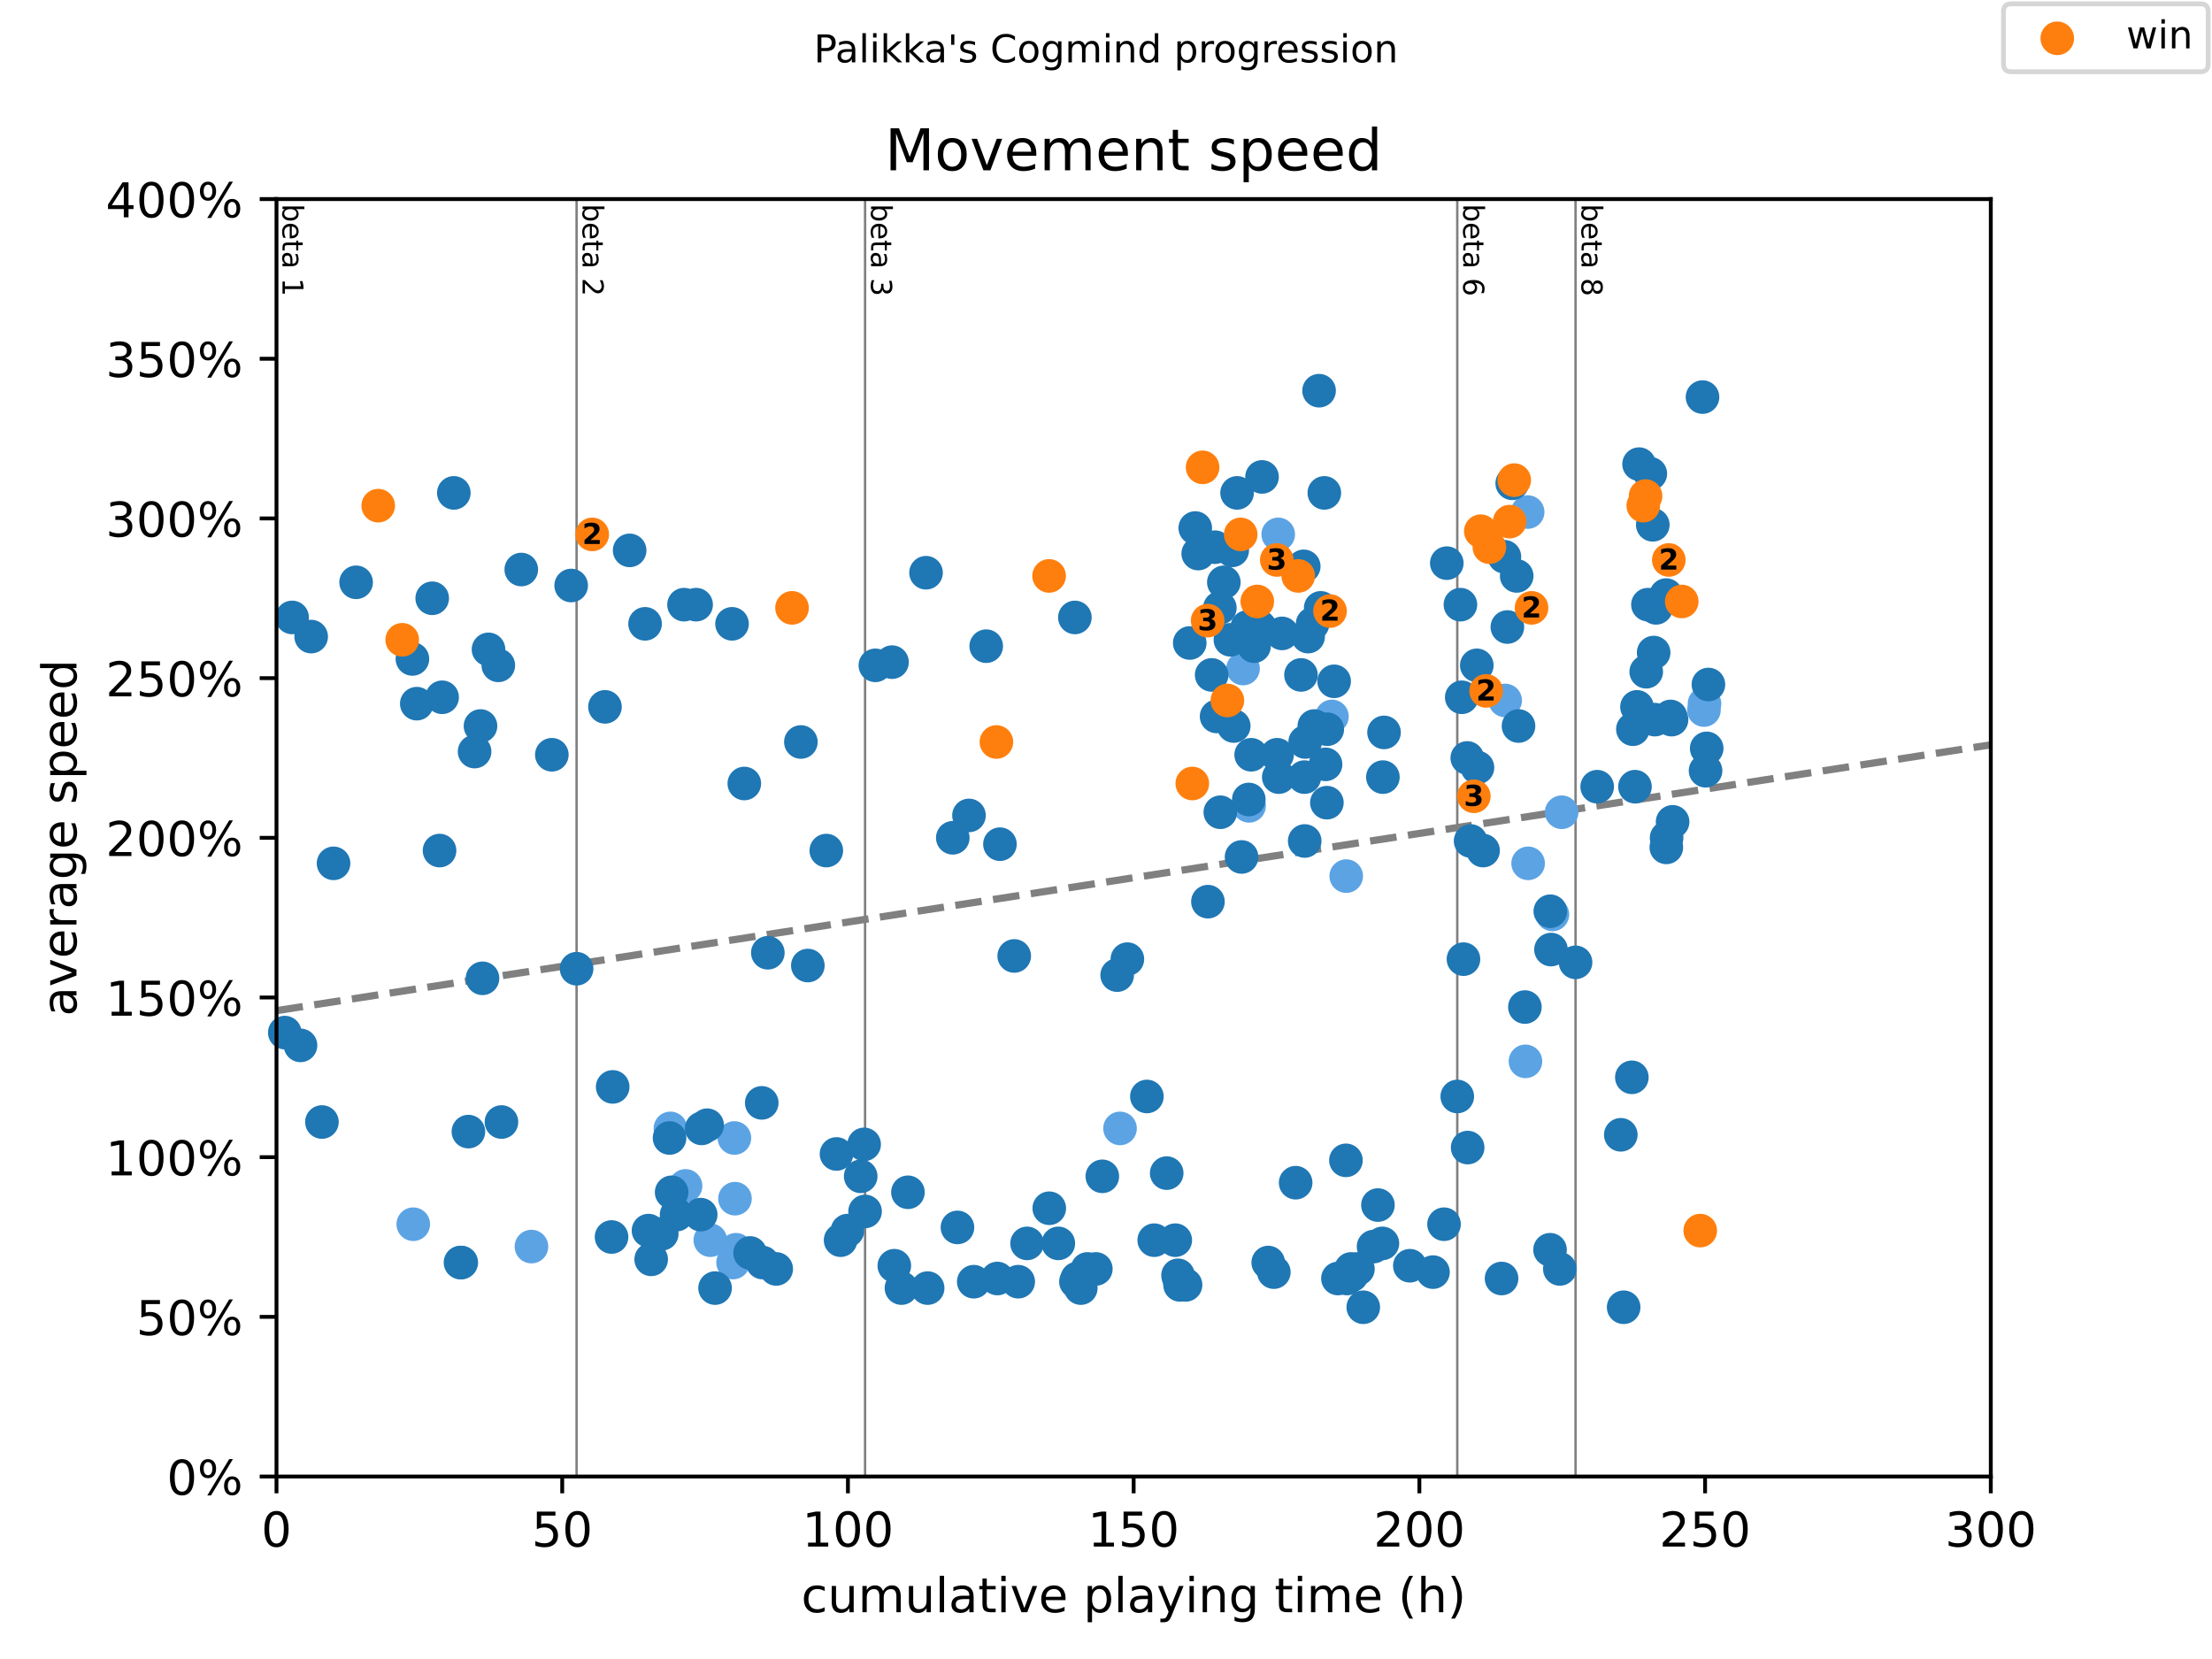 <?xml version="1.0" encoding="utf-8" standalone="no"?>
<!DOCTYPE svg PUBLIC "-//W3C//DTD SVG 1.1//EN"
  "http://www.w3.org/Graphics/SVG/1.1/DTD/svg11.dtd">
<!-- Created with matplotlib (https://matplotlib.org/) -->
<svg height="345.6pt" version="1.1" viewBox="0 0 460.8 345.6" width="460.8pt" xmlns="http://www.w3.org/2000/svg" xmlns:xlink="http://www.w3.org/1999/xlink">
 <defs>
  <style type="text/css">
*{stroke-linecap:butt;stroke-linejoin:round;}
  </style>
 </defs>
 <g id="figure_1">
  <g id="patch_1">
   <path d="M 0 345.6 
L 460.8 345.6 
L 460.8 0 
L 0 0 
z
" style="fill:#ffffff;"/>
  </g>
  <g id="axes_1">
   <g id="patch_2">
    <path d="M 57.6 307.584 
L 414.72 307.584 
L 414.72 41.472 
L 57.6 41.472 
z
" style="fill:#ffffff;"/>
   </g>
   <g id="line2d_1">
    <path clip-path="url(#p682605c9ff)" d="M 57.6 210.535 
L 414.72 155.158 
" style="fill:none;stroke:#808080;stroke-dasharray:5.55,2.4;stroke-dashoffset:0;stroke-width:1.5;"/>
   </g>
   <g id="line2d_2">
    <path clip-path="url(#p682605c9ff)" d="M 120.116 307.584 
L 120.116 41.472 
" style="fill:none;stroke:#808080;stroke-linecap:square;stroke-width:0.5;"/>
   </g>
   <g id="line2d_3">
    <path clip-path="url(#p682605c9ff)" d="M 180.211 307.584 
L 180.211 41.472 
" style="fill:none;stroke:#808080;stroke-linecap:square;stroke-width:0.5;"/>
   </g>
   <g id="line2d_4">
    <path clip-path="url(#p682605c9ff)" d="M 303.576 307.584 
L 303.576 41.472 
" style="fill:none;stroke:#808080;stroke-linecap:square;stroke-width:0.5;"/>
   </g>
   <g id="line2d_5">
    <path clip-path="url(#p682605c9ff)" d="M 328.218 307.584 
L 328.218 41.472 
" style="fill:none;stroke:#808080;stroke-linecap:square;stroke-width:0.5;"/>
   </g>
   <g id="text_1">
    <!-- beta 1 -->
    <defs>
     <path d="M 48.688 27.297 
Q 48.688 37.203 44.609 42.844 
Q 40.531 48.484 33.406 48.484 
Q 26.266 48.484 22.188 42.844 
Q 18.109 37.203 18.109 27.297 
Q 18.109 17.391 22.188 11.75 
Q 26.266 6.109 33.406 6.109 
Q 40.531 6.109 44.609 11.75 
Q 48.688 17.391 48.688 27.297 
z
M 18.109 46.391 
Q 20.953 51.266 25.266 53.625 
Q 29.594 56 35.594 56 
Q 45.562 56 51.781 48.094 
Q 58.016 40.188 58.016 27.297 
Q 58.016 14.406 51.781 6.484 
Q 45.562 -1.422 35.594 -1.422 
Q 29.594 -1.422 25.266 0.953 
Q 20.953 3.328 18.109 8.203 
L 18.109 0 
L 9.078 0 
L 9.078 75.984 
L 18.109 75.984 
z
" id="DejaVuSans-98"/>
     <path d="M 56.203 29.594 
L 56.203 25.203 
L 14.891 25.203 
Q 15.484 15.922 20.484 11.062 
Q 25.484 6.203 34.422 6.203 
Q 39.594 6.203 44.453 7.469 
Q 49.312 8.734 54.109 11.281 
L 54.109 2.781 
Q 49.266 0.734 44.188 -0.344 
Q 39.109 -1.422 33.891 -1.422 
Q 20.797 -1.422 13.156 6.188 
Q 5.516 13.812 5.516 26.812 
Q 5.516 40.234 12.766 48.109 
Q 20.016 56 32.328 56 
Q 43.359 56 49.781 48.891 
Q 56.203 41.797 56.203 29.594 
z
M 47.219 32.234 
Q 47.125 39.594 43.094 43.984 
Q 39.062 48.391 32.422 48.391 
Q 24.906 48.391 20.391 44.141 
Q 15.875 39.891 15.188 32.172 
z
" id="DejaVuSans-101"/>
     <path d="M 18.312 70.219 
L 18.312 54.688 
L 36.812 54.688 
L 36.812 47.703 
L 18.312 47.703 
L 18.312 18.016 
Q 18.312 11.328 20.141 9.422 
Q 21.969 7.516 27.594 7.516 
L 36.812 7.516 
L 36.812 0 
L 27.594 0 
Q 17.188 0 13.234 3.875 
Q 9.281 7.766 9.281 18.016 
L 9.281 47.703 
L 2.688 47.703 
L 2.688 54.688 
L 9.281 54.688 
L 9.281 70.219 
z
" id="DejaVuSans-116"/>
     <path d="M 34.281 27.484 
Q 23.391 27.484 19.188 25 
Q 14.984 22.516 14.984 16.5 
Q 14.984 11.719 18.141 8.906 
Q 21.297 6.109 26.703 6.109 
Q 34.188 6.109 38.703 11.406 
Q 43.219 16.703 43.219 25.484 
L 43.219 27.484 
z
M 52.203 31.203 
L 52.203 0 
L 43.219 0 
L 43.219 8.297 
Q 40.141 3.328 35.547 0.953 
Q 30.953 -1.422 24.312 -1.422 
Q 15.922 -1.422 10.953 3.297 
Q 6 8.016 6 15.922 
Q 6 25.141 12.172 29.828 
Q 18.359 34.516 30.609 34.516 
L 43.219 34.516 
L 43.219 35.406 
Q 43.219 41.609 39.141 45 
Q 35.062 48.391 27.688 48.391 
Q 23 48.391 18.547 47.266 
Q 14.109 46.141 10.016 43.891 
L 10.016 52.203 
Q 14.938 54.109 19.578 55.047 
Q 24.219 56 28.609 56 
Q 40.484 56 46.344 49.844 
Q 52.203 43.703 52.203 31.203 
z
" id="DejaVuSans-97"/>
     <path id="DejaVuSans-32"/>
     <path d="M 12.406 8.297 
L 28.516 8.297 
L 28.516 63.922 
L 10.984 60.406 
L 10.984 69.391 
L 28.422 72.906 
L 38.281 72.906 
L 38.281 8.297 
L 54.391 8.297 
L 54.391 0 
L 12.406 0 
z
" id="DejaVuSans-49"/>
    </defs>
    <g transform="translate(58.848 42.472)rotate(-270)scale(0.06 -0.06)">
     <use xlink:href="#DejaVuSans-98"/>
     <use x="63.477" xlink:href="#DejaVuSans-101"/>
     <use x="125" xlink:href="#DejaVuSans-116"/>
     <use x="164.209" xlink:href="#DejaVuSans-97"/>
     <use x="225.488" xlink:href="#DejaVuSans-32"/>
     <use x="257.275" xlink:href="#DejaVuSans-49"/>
    </g>
   </g>
   <g id="text_2">
    <!-- beta 2 -->
    <defs>
     <path d="M 19.188 8.297 
L 53.609 8.297 
L 53.609 0 
L 7.328 0 
L 7.328 8.297 
Q 12.938 14.109 22.625 23.891 
Q 32.328 33.688 34.812 36.531 
Q 39.547 41.844 41.422 45.531 
Q 43.312 49.219 43.312 52.781 
Q 43.312 58.594 39.234 62.25 
Q 35.156 65.922 28.609 65.922 
Q 23.969 65.922 18.812 64.312 
Q 13.672 62.703 7.812 59.422 
L 7.812 69.391 
Q 13.766 71.781 18.938 73 
Q 24.125 74.219 28.422 74.219 
Q 39.75 74.219 46.484 68.547 
Q 53.219 62.891 53.219 53.422 
Q 53.219 48.922 51.531 44.891 
Q 49.859 40.875 45.406 35.406 
Q 44.188 33.984 37.641 27.219 
Q 31.109 20.453 19.188 8.297 
z
" id="DejaVuSans-50"/>
    </defs>
    <g transform="translate(121.364 42.472)rotate(-270)scale(0.06 -0.06)">
     <use xlink:href="#DejaVuSans-98"/>
     <use x="63.477" xlink:href="#DejaVuSans-101"/>
     <use x="125" xlink:href="#DejaVuSans-116"/>
     <use x="164.209" xlink:href="#DejaVuSans-97"/>
     <use x="225.488" xlink:href="#DejaVuSans-32"/>
     <use x="257.275" xlink:href="#DejaVuSans-50"/>
    </g>
   </g>
   <g id="text_3">
    <!-- beta 3 -->
    <defs>
     <path d="M 40.578 39.312 
Q 47.656 37.797 51.625 33 
Q 55.609 28.219 55.609 21.188 
Q 55.609 10.406 48.188 4.484 
Q 40.766 -1.422 27.094 -1.422 
Q 22.516 -1.422 17.656 -0.516 
Q 12.797 0.391 7.625 2.203 
L 7.625 11.719 
Q 11.719 9.328 16.594 8.109 
Q 21.484 6.891 26.812 6.891 
Q 36.078 6.891 40.938 10.547 
Q 45.797 14.203 45.797 21.188 
Q 45.797 27.641 41.281 31.266 
Q 36.766 34.906 28.719 34.906 
L 20.219 34.906 
L 20.219 43.016 
L 29.109 43.016 
Q 36.375 43.016 40.234 45.922 
Q 44.094 48.828 44.094 54.297 
Q 44.094 59.906 40.109 62.906 
Q 36.141 65.922 28.719 65.922 
Q 24.656 65.922 20.016 65.031 
Q 15.375 64.156 9.812 62.312 
L 9.812 71.094 
Q 15.438 72.656 20.344 73.438 
Q 25.25 74.219 29.594 74.219 
Q 40.828 74.219 47.359 69.109 
Q 53.906 64.016 53.906 55.328 
Q 53.906 49.266 50.438 45.094 
Q 46.969 40.922 40.578 39.312 
z
" id="DejaVuSans-51"/>
    </defs>
    <g transform="translate(181.459 42.472)rotate(-270)scale(0.06 -0.06)">
     <use xlink:href="#DejaVuSans-98"/>
     <use x="63.477" xlink:href="#DejaVuSans-101"/>
     <use x="125" xlink:href="#DejaVuSans-116"/>
     <use x="164.209" xlink:href="#DejaVuSans-97"/>
     <use x="225.488" xlink:href="#DejaVuSans-32"/>
     <use x="257.275" xlink:href="#DejaVuSans-51"/>
    </g>
   </g>
   <g id="text_4">
    <!-- beta 6 -->
    <defs>
     <path d="M 33.016 40.375 
Q 26.375 40.375 22.484 35.828 
Q 18.609 31.297 18.609 23.391 
Q 18.609 15.531 22.484 10.953 
Q 26.375 6.391 33.016 6.391 
Q 39.656 6.391 43.531 10.953 
Q 47.406 15.531 47.406 23.391 
Q 47.406 31.297 43.531 35.828 
Q 39.656 40.375 33.016 40.375 
z
M 52.594 71.297 
L 52.594 62.312 
Q 48.875 64.062 45.094 64.984 
Q 41.312 65.922 37.594 65.922 
Q 27.828 65.922 22.672 59.328 
Q 17.531 52.734 16.797 39.406 
Q 19.672 43.656 24.016 45.922 
Q 28.375 48.188 33.594 48.188 
Q 44.578 48.188 50.953 41.516 
Q 57.328 34.859 57.328 23.391 
Q 57.328 12.156 50.688 5.359 
Q 44.047 -1.422 33.016 -1.422 
Q 20.359 -1.422 13.672 8.266 
Q 6.984 17.969 6.984 36.375 
Q 6.984 53.656 15.188 63.938 
Q 23.391 74.219 37.203 74.219 
Q 40.922 74.219 44.703 73.484 
Q 48.484 72.75 52.594 71.297 
z
" id="DejaVuSans-54"/>
    </defs>
    <g transform="translate(304.824 42.472)rotate(-270)scale(0.06 -0.06)">
     <use xlink:href="#DejaVuSans-98"/>
     <use x="63.477" xlink:href="#DejaVuSans-101"/>
     <use x="125" xlink:href="#DejaVuSans-116"/>
     <use x="164.209" xlink:href="#DejaVuSans-97"/>
     <use x="225.488" xlink:href="#DejaVuSans-32"/>
     <use x="257.275" xlink:href="#DejaVuSans-54"/>
    </g>
   </g>
   <g id="text_5">
    <!-- beta 8 -->
    <defs>
     <path d="M 31.781 34.625 
Q 24.75 34.625 20.719 30.859 
Q 16.703 27.094 16.703 20.516 
Q 16.703 13.922 20.719 10.156 
Q 24.75 6.391 31.781 6.391 
Q 38.812 6.391 42.859 10.172 
Q 46.922 13.969 46.922 20.516 
Q 46.922 27.094 42.891 30.859 
Q 38.875 34.625 31.781 34.625 
z
M 21.922 38.812 
Q 15.578 40.375 12.031 44.719 
Q 8.5 49.078 8.5 55.328 
Q 8.5 64.062 14.719 69.141 
Q 20.953 74.219 31.781 74.219 
Q 42.672 74.219 48.875 69.141 
Q 55.078 64.062 55.078 55.328 
Q 55.078 49.078 51.531 44.719 
Q 48 40.375 41.703 38.812 
Q 48.828 37.156 52.797 32.312 
Q 56.781 27.484 56.781 20.516 
Q 56.781 9.906 50.312 4.234 
Q 43.844 -1.422 31.781 -1.422 
Q 19.734 -1.422 13.25 4.234 
Q 6.781 9.906 6.781 20.516 
Q 6.781 27.484 10.781 32.312 
Q 14.797 37.156 21.922 38.812 
z
M 18.312 54.391 
Q 18.312 48.734 21.844 45.562 
Q 25.391 42.391 31.781 42.391 
Q 38.141 42.391 41.719 45.562 
Q 45.312 48.734 45.312 54.391 
Q 45.312 60.062 41.719 63.234 
Q 38.141 66.406 31.781 66.406 
Q 25.391 66.406 21.844 63.234 
Q 18.312 60.062 18.312 54.391 
z
" id="DejaVuSans-56"/>
    </defs>
    <g transform="translate(329.465 42.472)rotate(-270)scale(0.06 -0.06)">
     <use xlink:href="#DejaVuSans-98"/>
     <use x="63.477" xlink:href="#DejaVuSans-101"/>
     <use x="125" xlink:href="#DejaVuSans-116"/>
     <use x="164.209" xlink:href="#DejaVuSans-97"/>
     <use x="225.488" xlink:href="#DejaVuSans-32"/>
     <use x="257.275" xlink:href="#DejaVuSans-56"/>
    </g>
   </g>
   <g id="PathCollection_1">
    <defs>
     <path d="M 0 3 
C 0.796 3 1.559 2.684 2.121 2.121 
C 2.684 1.559 3 0.796 3 0 
C 3 -0.796 2.684 -1.559 2.121 -2.121 
C 1.559 -2.684 0.796 -3 0 -3 
C -0.796 -3 -1.559 -2.684 -2.121 -2.121 
C -2.684 -1.559 -3 -0.796 -3 0 
C -3 0.796 -2.684 1.559 -2.121 2.121 
C -1.559 2.684 -0.796 3 0 3 
z
" id="mb87c46c64b" style="stroke:#5ca3e4;"/>
    </defs>
    <g>
     <use style="fill:#5ca3e4;stroke:#5ca3e4;" x="86.09" xlink:href="#mb87c46c64b" y="255.027"/>
     <use style="fill:#5ca3e4;stroke:#5ca3e4;" x="110.712" xlink:href="#mb87c46c64b" y="259.684"/>
     <use style="fill:#5ca3e4;stroke:#5ca3e4;" x="139.658" xlink:href="#mb87c46c64b" y="235.068"/>
     <use style="fill:#5ca3e4;stroke:#5ca3e4;" x="142.813" xlink:href="#mb87c46c64b" y="247.044"/>
     <use style="fill:#5ca3e4;stroke:#5ca3e4;" x="147.971" xlink:href="#mb87c46c64b" y="258.353"/>
     <use style="fill:#5ca3e4;stroke:#5ca3e4;" x="152.713" xlink:href="#mb87c46c64b" y="263.01"/>
     <use style="fill:#5ca3e4;stroke:#5ca3e4;" x="152.991" xlink:href="#mb87c46c64b" y="237.064"/>
     <use style="fill:#5ca3e4;stroke:#5ca3e4;" x="153.11" xlink:href="#mb87c46c64b" y="249.705"/>
     <use style="fill:#5ca3e4;stroke:#5ca3e4;" x="153.308" xlink:href="#mb87c46c64b" y="260.349"/>
     <use style="fill:#5ca3e4;stroke:#5ca3e4;" x="233.323" xlink:href="#mb87c46c64b" y="235.068"/>
     <use style="fill:#5ca3e4;stroke:#5ca3e4;" x="245.584" xlink:href="#mb87c46c64b" y="266.337"/>
     <use style="fill:#5ca3e4;stroke:#5ca3e4;" x="258.956" xlink:href="#mb87c46c64b" y="139.268"/>
     <use style="fill:#5ca3e4;stroke:#5ca3e4;" x="260.206" xlink:href="#mb87c46c64b" y="167.875"/>
     <use style="fill:#5ca3e4;stroke:#5ca3e4;" x="266.277" xlink:href="#mb87c46c64b" y="111.326"/>
     <use style="fill:#5ca3e4;stroke:#5ca3e4;" x="277.467" xlink:href="#mb87c46c64b" y="149.247"/>
     <use style="fill:#5ca3e4;stroke:#5ca3e4;" x="280.443" xlink:href="#mb87c46c64b" y="182.511"/>
     <use style="fill:#5ca3e4;stroke:#5ca3e4;" x="313.556" xlink:href="#mb87c46c64b" y="145.921"/>
     <use style="fill:#5ca3e4;stroke:#5ca3e4;" x="317.782" xlink:href="#mb87c46c64b" y="221.098"/>
     <use style="fill:#5ca3e4;stroke:#5ca3e4;" x="318.238" xlink:href="#mb87c46c64b" y="106.669"/>
     <use style="fill:#5ca3e4;stroke:#5ca3e4;" x="318.337" xlink:href="#mb87c46c64b" y="179.85"/>
     <use style="fill:#5ca3e4;stroke:#5ca3e4;" x="323.396" xlink:href="#mb87c46c64b" y="190.495"/>
     <use style="fill:#5ca3e4;stroke:#5ca3e4;" x="325.321" xlink:href="#mb87c46c64b" y="169.206"/>
     <use style="fill:#5ca3e4;stroke:#5ca3e4;" x="354.962" xlink:href="#mb87c46c64b" y="147.917"/>
     <use style="fill:#5ca3e4;stroke:#5ca3e4;" x="355.081" xlink:href="#mb87c46c64b" y="146.586"/>
    </g>
   </g>
   <g id="PathCollection_2">
    <defs>
     <path d="M 0 3 
C 0.796 3 1.559 2.684 2.121 2.121 
C 2.684 1.559 3 0.796 3 0 
C 3 -0.796 2.684 -1.559 2.121 -2.121 
C 1.559 -2.684 0.796 -3 0 -3 
C -0.796 -3 -1.559 -2.684 -2.121 -2.121 
C -2.684 -1.559 -3 -0.796 -3 0 
C -3 0.796 -2.684 1.559 -2.121 2.121 
C -1.559 2.684 -0.796 3 0 3 
z
" id="m5ec011d1d6" style="stroke:#1f77b4;"/>
    </defs>
    <g>
     <use style="fill:#1f77b4;stroke:#1f77b4;" x="59.326" xlink:href="#m5ec011d1d6" y="215.11"/>
     <use style="fill:#1f77b4;stroke:#1f77b4;" x="60.854" xlink:href="#m5ec011d1d6" y="128.624"/>
     <use style="fill:#1f77b4;stroke:#1f77b4;" x="62.6" xlink:href="#m5ec011d1d6" y="217.771"/>
     <use style="fill:#1f77b4;stroke:#1f77b4;" x="64.822" xlink:href="#m5ec011d1d6" y="132.615"/>
     <use style="fill:#1f77b4;stroke:#1f77b4;" x="67.064" xlink:href="#m5ec011d1d6" y="233.738"/>
     <use style="fill:#1f77b4;stroke:#1f77b4;" x="69.484" xlink:href="#m5ec011d1d6" y="179.85"/>
     <use style="fill:#1f77b4;stroke:#1f77b4;" x="74.186" xlink:href="#m5ec011d1d6" y="121.306"/>
     <use style="fill:#1f77b4;stroke:#1f77b4;" x="85.912" xlink:href="#m5ec011d1d6" y="137.272"/>
     <use style="fill:#1f77b4;stroke:#1f77b4;" x="86.824" xlink:href="#m5ec011d1d6" y="146.586"/>
     <use style="fill:#1f77b4;stroke:#1f77b4;" x="90.038" xlink:href="#m5ec011d1d6" y="124.632"/>
     <use style="fill:#1f77b4;stroke:#1f77b4;" x="91.566" xlink:href="#m5ec011d1d6" y="177.189"/>
     <use style="fill:#1f77b4;stroke:#1f77b4;" x="92.102" xlink:href="#m5ec011d1d6" y="145.256"/>
     <use style="fill:#1f77b4;stroke:#1f77b4;" x="94.542" xlink:href="#m5ec011d1d6" y="102.678"/>
     <use style="fill:#1f77b4;stroke:#1f77b4;" x="95.931" xlink:href="#m5ec011d1d6" y="263.01"/>
     <use style="fill:#1f77b4;stroke:#1f77b4;" x="96.09" xlink:href="#m5ec011d1d6" y="263.01"/>
     <use style="fill:#1f77b4;stroke:#1f77b4;" x="97.578" xlink:href="#m5ec011d1d6" y="235.734"/>
     <use style="fill:#1f77b4;stroke:#1f77b4;" x="98.867" xlink:href="#m5ec011d1d6" y="156.565"/>
     <use style="fill:#1f77b4;stroke:#1f77b4;" x="100.097" xlink:href="#m5ec011d1d6" y="151.243"/>
     <use style="fill:#1f77b4;stroke:#1f77b4;" x="100.514" xlink:href="#m5ec011d1d6" y="203.8"/>
     <use style="fill:#1f77b4;stroke:#1f77b4;" x="101.764" xlink:href="#m5ec011d1d6" y="135.276"/>
     <use style="fill:#1f77b4;stroke:#1f77b4;" x="103.807" xlink:href="#m5ec011d1d6" y="138.603"/>
     <use style="fill:#1f77b4;stroke:#1f77b4;" x="104.462" xlink:href="#m5ec011d1d6" y="233.738"/>
     <use style="fill:#1f77b4;stroke:#1f77b4;" x="108.589" xlink:href="#m5ec011d1d6" y="118.644"/>
     <use style="fill:#1f77b4;stroke:#1f77b4;" x="114.957" xlink:href="#m5ec011d1d6" y="157.231"/>
     <use style="fill:#1f77b4;stroke:#1f77b4;" x="118.985" xlink:href="#m5ec011d1d6" y="121.971"/>
     <use style="fill:#1f77b4;stroke:#1f77b4;" x="120.116" xlink:href="#m5ec011d1d6" y="201.804"/>
     <use style="fill:#1f77b4;stroke:#1f77b4;" x="126.028" xlink:href="#m5ec011d1d6" y="147.252"/>
     <use style="fill:#1f77b4;stroke:#1f77b4;" x="127.397" xlink:href="#m5ec011d1d6" y="257.688"/>
     <use style="fill:#1f77b4;stroke:#1f77b4;" x="127.635" xlink:href="#m5ec011d1d6" y="226.42"/>
     <use style="fill:#1f77b4;stroke:#1f77b4;" x="131.167" xlink:href="#m5ec011d1d6" y="114.653"/>
     <use style="fill:#1f77b4;stroke:#1f77b4;" x="134.381" xlink:href="#m5ec011d1d6" y="129.954"/>
     <use style="fill:#1f77b4;stroke:#1f77b4;" x="135.095" xlink:href="#m5ec011d1d6" y="256.357"/>
     <use style="fill:#1f77b4;stroke:#1f77b4;" x="135.651" xlink:href="#m5ec011d1d6" y="262.345"/>
     <use style="fill:#1f77b4;stroke:#1f77b4;" x="137.853" xlink:href="#m5ec011d1d6" y="257.023"/>
     <use style="fill:#1f77b4;stroke:#1f77b4;" x="139.48" xlink:href="#m5ec011d1d6" y="237.064"/>
     <use style="fill:#1f77b4;stroke:#1f77b4;" x="139.916" xlink:href="#m5ec011d1d6" y="248.374"/>
     <use style="fill:#1f77b4;stroke:#1f77b4;" x="140.948" xlink:href="#m5ec011d1d6" y="253.031"/>
     <use style="fill:#1f77b4;stroke:#1f77b4;" x="142.495" xlink:href="#m5ec011d1d6" y="125.963"/>
     <use style="fill:#1f77b4;stroke:#1f77b4;" x="145.015" xlink:href="#m5ec011d1d6" y="125.963"/>
     <use style="fill:#1f77b4;stroke:#1f77b4;" x="145.967" xlink:href="#m5ec011d1d6" y="253.031"/>
     <use style="fill:#1f77b4;stroke:#1f77b4;" x="146.166" xlink:href="#m5ec011d1d6" y="235.068"/>
     <use style="fill:#1f77b4;stroke:#1f77b4;" x="147.316" xlink:href="#m5ec011d1d6" y="234.403"/>
     <use style="fill:#1f77b4;stroke:#1f77b4;" x="148.963" xlink:href="#m5ec011d1d6" y="268.332"/>
     <use style="fill:#1f77b4;stroke:#1f77b4;" x="152.495" xlink:href="#m5ec011d1d6" y="129.954"/>
     <use style="fill:#1f77b4;stroke:#1f77b4;" x="155.054" xlink:href="#m5ec011d1d6" y="163.218"/>
     <use style="fill:#1f77b4;stroke:#1f77b4;" x="156.264" xlink:href="#m5ec011d1d6" y="261.014"/>
     <use style="fill:#1f77b4;stroke:#1f77b4;" x="158.685" xlink:href="#m5ec011d1d6" y="229.746"/>
     <use style="fill:#1f77b4;stroke:#1f77b4;" x="158.863" xlink:href="#m5ec011d1d6" y="263.01"/>
     <use style="fill:#1f77b4;stroke:#1f77b4;" x="159.955" xlink:href="#m5ec011d1d6" y="198.478"/>
     <use style="fill:#1f77b4;stroke:#1f77b4;" x="161.7" xlink:href="#m5ec011d1d6" y="264.341"/>
     <use style="fill:#1f77b4;stroke:#1f77b4;" x="166.839" xlink:href="#m5ec011d1d6" y="154.57"/>
     <use style="fill:#1f77b4;stroke:#1f77b4;" x="168.287" xlink:href="#m5ec011d1d6" y="201.139"/>
     <use style="fill:#1f77b4;stroke:#1f77b4;" x="172.136" xlink:href="#m5ec011d1d6" y="177.189"/>
     <use style="fill:#1f77b4;stroke:#1f77b4;" x="174.259" xlink:href="#m5ec011d1d6" y="240.391"/>
     <use style="fill:#1f77b4;stroke:#1f77b4;" x="175.112" xlink:href="#m5ec011d1d6" y="258.353"/>
     <use style="fill:#1f77b4;stroke:#1f77b4;" x="176.541" xlink:href="#m5ec011d1d6" y="256.357"/>
     <use style="fill:#1f77b4;stroke:#1f77b4;" x="179.299" xlink:href="#m5ec011d1d6" y="245.048"/>
     <use style="fill:#1f77b4;stroke:#1f77b4;" x="180.013" xlink:href="#m5ec011d1d6" y="238.395"/>
     <use style="fill:#1f77b4;stroke:#1f77b4;" x="180.211" xlink:href="#m5ec011d1d6" y="252.366"/>
     <use style="fill:#1f77b4;stroke:#1f77b4;" x="182.354" xlink:href="#m5ec011d1d6" y="138.603"/>
     <use style="fill:#1f77b4;stroke:#1f77b4;" x="185.826" xlink:href="#m5ec011d1d6" y="137.938"/>
     <use style="fill:#1f77b4;stroke:#1f77b4;" x="186.302" xlink:href="#m5ec011d1d6" y="263.676"/>
     <use style="fill:#1f77b4;stroke:#1f77b4;" x="187.79" xlink:href="#m5ec011d1d6" y="268.332"/>
     <use style="fill:#1f77b4;stroke:#1f77b4;" x="189.139" xlink:href="#m5ec011d1d6" y="248.374"/>
     <use style="fill:#1f77b4;stroke:#1f77b4;" x="192.909" xlink:href="#m5ec011d1d6" y="119.31"/>
     <use style="fill:#1f77b4;stroke:#1f77b4;" x="193.246" xlink:href="#m5ec011d1d6" y="268.332"/>
     <use style="fill:#1f77b4;stroke:#1f77b4;" x="198.484" xlink:href="#m5ec011d1d6" y="174.528"/>
     <use style="fill:#1f77b4;stroke:#1f77b4;" x="199.456" xlink:href="#m5ec011d1d6" y="255.692"/>
     <use style="fill:#1f77b4;stroke:#1f77b4;" x="201.857" xlink:href="#m5ec011d1d6" y="169.871"/>
     <use style="fill:#1f77b4;stroke:#1f77b4;" x="202.849" xlink:href="#m5ec011d1d6" y="267.002"/>
     <use style="fill:#1f77b4;stroke:#1f77b4;" x="205.448" xlink:href="#m5ec011d1d6" y="134.611"/>
     <use style="fill:#1f77b4;stroke:#1f77b4;" x="207.769" xlink:href="#m5ec011d1d6" y="266.337"/>
     <use style="fill:#1f77b4;stroke:#1f77b4;" x="208.305" xlink:href="#m5ec011d1d6" y="175.859"/>
     <use style="fill:#1f77b4;stroke:#1f77b4;" x="211.281" xlink:href="#m5ec011d1d6" y="199.143"/>
     <use style="fill:#1f77b4;stroke:#1f77b4;" x="212.114" xlink:href="#m5ec011d1d6" y="267.002"/>
     <use style="fill:#1f77b4;stroke:#1f77b4;" x="213.959" xlink:href="#m5ec011d1d6" y="259.019"/>
     <use style="fill:#1f77b4;stroke:#1f77b4;" x="218.582" xlink:href="#m5ec011d1d6" y="251.7"/>
     <use style="fill:#1f77b4;stroke:#1f77b4;" x="220.467" xlink:href="#m5ec011d1d6" y="259.019"/>
     <use style="fill:#1f77b4;stroke:#1f77b4;" x="223.919" xlink:href="#m5ec011d1d6" y="128.624"/>
     <use style="fill:#1f77b4;stroke:#1f77b4;" x="224.137" xlink:href="#m5ec011d1d6" y="267.002"/>
     <use style="fill:#1f77b4;stroke:#1f77b4;" x="224.395" xlink:href="#m5ec011d1d6" y="266.337"/>
     <use style="fill:#1f77b4;stroke:#1f77b4;" x="225.149" xlink:href="#m5ec011d1d6" y="268.332"/>
     <use style="fill:#1f77b4;stroke:#1f77b4;" x="226.538" xlink:href="#m5ec011d1d6" y="264.341"/>
     <use style="fill:#1f77b4;stroke:#1f77b4;" x="228.284" xlink:href="#m5ec011d1d6" y="264.341"/>
     <use style="fill:#1f77b4;stroke:#1f77b4;" x="229.633" xlink:href="#m5ec011d1d6" y="245.048"/>
     <use style="fill:#1f77b4;stroke:#1f77b4;" x="232.728" xlink:href="#m5ec011d1d6" y="203.135"/>
     <use style="fill:#1f77b4;stroke:#1f77b4;" x="234.851" xlink:href="#m5ec011d1d6" y="199.809"/>
     <use style="fill:#1f77b4;stroke:#1f77b4;" x="238.918" xlink:href="#m5ec011d1d6" y="228.416"/>
     <use style="fill:#1f77b4;stroke:#1f77b4;" x="240.445" xlink:href="#m5ec011d1d6" y="258.353"/>
     <use style="fill:#1f77b4;stroke:#1f77b4;" x="243.044" xlink:href="#m5ec011d1d6" y="244.382"/>
     <use style="fill:#1f77b4;stroke:#1f77b4;" x="244.83" xlink:href="#m5ec011d1d6" y="258.353"/>
     <use style="fill:#1f77b4;stroke:#1f77b4;" x="245.405" xlink:href="#m5ec011d1d6" y="265.671"/>
     <use style="fill:#1f77b4;stroke:#1f77b4;" x="245.822" xlink:href="#m5ec011d1d6" y="267.667"/>
     <use style="fill:#1f77b4;stroke:#1f77b4;" x="246.973" xlink:href="#m5ec011d1d6" y="267.667"/>
     <use style="fill:#1f77b4;stroke:#1f77b4;" x="247.846" xlink:href="#m5ec011d1d6" y="133.946"/>
     <use style="fill:#1f77b4;stroke:#1f77b4;" x="248.996" xlink:href="#m5ec011d1d6" y="109.996"/>
     <use style="fill:#1f77b4;stroke:#1f77b4;" x="249.612" xlink:href="#m5ec011d1d6" y="115.318"/>
     <use style="fill:#1f77b4;stroke:#1f77b4;" x="251.635" xlink:href="#m5ec011d1d6" y="187.834"/>
     <use style="fill:#1f77b4;stroke:#1f77b4;" x="252.409" xlink:href="#m5ec011d1d6" y="140.599"/>
     <use style="fill:#1f77b4;stroke:#1f77b4;" x="253.103" xlink:href="#m5ec011d1d6" y="113.988"/>
     <use style="fill:#1f77b4;stroke:#1f77b4;" x="253.441" xlink:href="#m5ec011d1d6" y="149.247"/>
     <use style="fill:#1f77b4;stroke:#1f77b4;" x="254.115" xlink:href="#m5ec011d1d6" y="126.628"/>
     <use style="fill:#1f77b4;stroke:#1f77b4;" x="254.214" xlink:href="#m5ec011d1d6" y="169.206"/>
     <use style="fill:#1f77b4;stroke:#1f77b4;" x="254.948" xlink:href="#m5ec011d1d6" y="121.306"/>
     <use style="fill:#1f77b4;stroke:#1f77b4;" x="256.317" xlink:href="#m5ec011d1d6" y="133.281"/>
     <use style="fill:#1f77b4;stroke:#1f77b4;" x="256.694" xlink:href="#m5ec011d1d6" y="114.653"/>
     <use style="fill:#1f77b4;stroke:#1f77b4;" x="257.012" xlink:href="#m5ec011d1d6" y="151.243"/>
     <use style="fill:#1f77b4;stroke:#1f77b4;" x="257.706" xlink:href="#m5ec011d1d6" y="102.678"/>
     <use style="fill:#1f77b4;stroke:#1f77b4;" x="258.639" xlink:href="#m5ec011d1d6" y="178.52"/>
     <use style="fill:#1f77b4;stroke:#1f77b4;" x="259.829" xlink:href="#m5ec011d1d6" y="130.62"/>
     <use style="fill:#1f77b4;stroke:#1f77b4;" x="260.147" xlink:href="#m5ec011d1d6" y="166.545"/>
     <use style="fill:#1f77b4;stroke:#1f77b4;" x="260.643" xlink:href="#m5ec011d1d6" y="157.231"/>
     <use style="fill:#1f77b4;stroke:#1f77b4;" x="261.238" xlink:href="#m5ec011d1d6" y="134.611"/>
     <use style="fill:#1f77b4;stroke:#1f77b4;" x="262.448" xlink:href="#m5ec011d1d6" y="130.62"/>
     <use style="fill:#1f77b4;stroke:#1f77b4;" x="262.904" xlink:href="#m5ec011d1d6" y="99.351"/>
     <use style="fill:#1f77b4;stroke:#1f77b4;" x="264.194" xlink:href="#m5ec011d1d6" y="263.01"/>
     <use style="fill:#1f77b4;stroke:#1f77b4;" x="265.364" xlink:href="#m5ec011d1d6" y="265.006"/>
     <use style="fill:#1f77b4;stroke:#1f77b4;" x="266.039" xlink:href="#m5ec011d1d6" y="157.231"/>
     <use style="fill:#1f77b4;stroke:#1f77b4;" x="266.396" xlink:href="#m5ec011d1d6" y="161.888"/>
     <use style="fill:#1f77b4;stroke:#1f77b4;" x="267.071" xlink:href="#m5ec011d1d6" y="131.95"/>
     <use style="fill:#1f77b4;stroke:#1f77b4;" x="269.908" xlink:href="#m5ec011d1d6" y="246.378"/>
     <use style="fill:#1f77b4;stroke:#1f77b4;" x="271.019" xlink:href="#m5ec011d1d6" y="140.599"/>
     <use style="fill:#1f77b4;stroke:#1f77b4;" x="271.594" xlink:href="#m5ec011d1d6" y="117.979"/>
     <use style="fill:#1f77b4;stroke:#1f77b4;" x="271.733" xlink:href="#m5ec011d1d6" y="161.888"/>
     <use style="fill:#1f77b4;stroke:#1f77b4;" x="271.793" xlink:href="#m5ec011d1d6" y="175.193"/>
     <use style="fill:#1f77b4;stroke:#1f77b4;" x="271.892" xlink:href="#m5ec011d1d6" y="154.57"/>
     <use style="fill:#1f77b4;stroke:#1f77b4;" x="272.507" xlink:href="#m5ec011d1d6" y="132.615"/>
     <use style="fill:#1f77b4;stroke:#1f77b4;" x="273.439" xlink:href="#m5ec011d1d6" y="129.954"/>
     <use style="fill:#1f77b4;stroke:#1f77b4;" x="273.796" xlink:href="#m5ec011d1d6" y="151.243"/>
     <use style="fill:#1f77b4;stroke:#1f77b4;" x="274.788" xlink:href="#m5ec011d1d6" y="81.389"/>
     <use style="fill:#1f77b4;stroke:#1f77b4;" x="275.126" xlink:href="#m5ec011d1d6" y="126.628"/>
     <use style="fill:#1f77b4;stroke:#1f77b4;" x="275.88" xlink:href="#m5ec011d1d6" y="102.678"/>
     <use style="fill:#1f77b4;stroke:#1f77b4;" x="276.138" xlink:href="#m5ec011d1d6" y="159.227"/>
     <use style="fill:#1f77b4;stroke:#1f77b4;" x="276.415" xlink:href="#m5ec011d1d6" y="167.21"/>
     <use style="fill:#1f77b4;stroke:#1f77b4;" x="276.495" xlink:href="#m5ec011d1d6" y="151.908"/>
     <use style="fill:#1f77b4;stroke:#1f77b4;" x="277.923" xlink:href="#m5ec011d1d6" y="141.929"/>
     <use style="fill:#1f77b4;stroke:#1f77b4;" x="278.717" xlink:href="#m5ec011d1d6" y="266.337"/>
     <use style="fill:#1f77b4;stroke:#1f77b4;" x="280.383" xlink:href="#m5ec011d1d6" y="241.721"/>
     <use style="fill:#1f77b4;stroke:#1f77b4;" x="280.602" xlink:href="#m5ec011d1d6" y="266.337"/>
     <use style="fill:#1f77b4;stroke:#1f77b4;" x="281.455" xlink:href="#m5ec011d1d6" y="264.341"/>
     <use style="fill:#1f77b4;stroke:#1f77b4;" x="281.574" xlink:href="#m5ec011d1d6" y="265.671"/>
     <use style="fill:#1f77b4;stroke:#1f77b4;" x="282.883" xlink:href="#m5ec011d1d6" y="264.341"/>
     <use style="fill:#1f77b4;stroke:#1f77b4;" x="283.994" xlink:href="#m5ec011d1d6" y="272.324"/>
     <use style="fill:#1f77b4;stroke:#1f77b4;" x="286.137" xlink:href="#m5ec011d1d6" y="259.684"/>
     <use style="fill:#1f77b4;stroke:#1f77b4;" x="287.05" xlink:href="#m5ec011d1d6" y="251.035"/>
     <use style="fill:#1f77b4;stroke:#1f77b4;" x="287.982" xlink:href="#m5ec011d1d6" y="259.019"/>
     <use style="fill:#1f77b4;stroke:#1f77b4;" x="288.081" xlink:href="#m5ec011d1d6" y="161.888"/>
     <use style="fill:#1f77b4;stroke:#1f77b4;" x="288.319" xlink:href="#m5ec011d1d6" y="152.574"/>
     <use style="fill:#1f77b4;stroke:#1f77b4;" x="293.696" xlink:href="#m5ec011d1d6" y="263.676"/>
     <use style="fill:#1f77b4;stroke:#1f77b4;" x="298.517" xlink:href="#m5ec011d1d6" y="265.006"/>
     <use style="fill:#1f77b4;stroke:#1f77b4;" x="300.819" xlink:href="#m5ec011d1d6" y="255.027"/>
     <use style="fill:#1f77b4;stroke:#1f77b4;" x="301.394" xlink:href="#m5ec011d1d6" y="117.314"/>
     <use style="fill:#1f77b4;stroke:#1f77b4;" x="303.576" xlink:href="#m5ec011d1d6" y="228.416"/>
     <use style="fill:#1f77b4;stroke:#1f77b4;" x="304.231" xlink:href="#m5ec011d1d6" y="125.963"/>
     <use style="fill:#1f77b4;stroke:#1f77b4;" x="304.509" xlink:href="#m5ec011d1d6" y="145.256"/>
     <use style="fill:#1f77b4;stroke:#1f77b4;" x="304.866" xlink:href="#m5ec011d1d6" y="199.809"/>
     <use style="fill:#1f77b4;stroke:#1f77b4;" x="305.66" xlink:href="#m5ec011d1d6" y="157.896"/>
     <use style="fill:#1f77b4;stroke:#1f77b4;" x="305.739" xlink:href="#m5ec011d1d6" y="239.06"/>
     <use style="fill:#1f77b4;stroke:#1f77b4;" x="306.354" xlink:href="#m5ec011d1d6" y="175.193"/>
     <use style="fill:#1f77b4;stroke:#1f77b4;" x="307.644" xlink:href="#m5ec011d1d6" y="138.603"/>
     <use style="fill:#1f77b4;stroke:#1f77b4;" x="307.782" xlink:href="#m5ec011d1d6" y="159.892"/>
     <use style="fill:#1f77b4;stroke:#1f77b4;" x="308.953" xlink:href="#m5ec011d1d6" y="177.189"/>
     <use style="fill:#1f77b4;stroke:#1f77b4;" x="312.802" xlink:href="#m5ec011d1d6" y="266.337"/>
     <use style="fill:#1f77b4;stroke:#1f77b4;" x="313.397" xlink:href="#m5ec011d1d6" y="115.983"/>
     <use style="fill:#1f77b4;stroke:#1f77b4;" x="314.012" xlink:href="#m5ec011d1d6" y="130.62"/>
     <use style="fill:#1f77b4;stroke:#1f77b4;" x="315.024" xlink:href="#m5ec011d1d6" y="100.682"/>
     <use style="fill:#1f77b4;stroke:#1f77b4;" x="315.956" xlink:href="#m5ec011d1d6" y="119.975"/>
     <use style="fill:#1f77b4;stroke:#1f77b4;" x="316.333" xlink:href="#m5ec011d1d6" y="151.243"/>
     <use style="fill:#1f77b4;stroke:#1f77b4;" x="317.663" xlink:href="#m5ec011d1d6" y="209.788"/>
     <use style="fill:#1f77b4;stroke:#1f77b4;" x="322.9" xlink:href="#m5ec011d1d6" y="260.349"/>
     <use style="fill:#1f77b4;stroke:#1f77b4;" x="322.96" xlink:href="#m5ec011d1d6" y="189.829"/>
     <use style="fill:#1f77b4;stroke:#1f77b4;" x="323.099" xlink:href="#m5ec011d1d6" y="197.813"/>
     <use style="fill:#1f77b4;stroke:#1f77b4;" x="324.944" xlink:href="#m5ec011d1d6" y="264.341"/>
     <use style="fill:#1f77b4;stroke:#1f77b4;" x="328.218" xlink:href="#m5ec011d1d6" y="200.474"/>
     <use style="fill:#1f77b4;stroke:#1f77b4;" x="332.721" xlink:href="#m5ec011d1d6" y="163.884"/>
     <use style="fill:#1f77b4;stroke:#1f77b4;" x="337.642" xlink:href="#m5ec011d1d6" y="236.399"/>
     <use style="fill:#1f77b4;stroke:#1f77b4;" x="338.237" xlink:href="#m5ec011d1d6" y="272.324"/>
     <use style="fill:#1f77b4;stroke:#1f77b4;" x="339.943" xlink:href="#m5ec011d1d6" y="224.424"/>
     <use style="fill:#1f77b4;stroke:#1f77b4;" x="340.161" xlink:href="#m5ec011d1d6" y="151.908"/>
     <use style="fill:#1f77b4;stroke:#1f77b4;" x="340.598" xlink:href="#m5ec011d1d6" y="163.884"/>
     <use style="fill:#1f77b4;stroke:#1f77b4;" x="341.014" xlink:href="#m5ec011d1d6" y="147.252"/>
     <use style="fill:#1f77b4;stroke:#1f77b4;" x="341.451" xlink:href="#m5ec011d1d6" y="96.69"/>
     <use style="fill:#1f77b4;stroke:#1f77b4;" x="342.939" xlink:href="#m5ec011d1d6" y="139.933"/>
     <use style="fill:#1f77b4;stroke:#1f77b4;" x="343.296" xlink:href="#m5ec011d1d6" y="125.963"/>
     <use style="fill:#1f77b4;stroke:#1f77b4;" x="343.792" xlink:href="#m5ec011d1d6" y="98.686"/>
     <use style="fill:#1f77b4;stroke:#1f77b4;" x="344.308" xlink:href="#m5ec011d1d6" y="109.331"/>
     <use style="fill:#1f77b4;stroke:#1f77b4;" x="344.486" xlink:href="#m5ec011d1d6" y="135.942"/>
     <use style="fill:#1f77b4;stroke:#1f77b4;" x="344.724" xlink:href="#m5ec011d1d6" y="149.913"/>
     <use style="fill:#1f77b4;stroke:#1f77b4;" x="344.982" xlink:href="#m5ec011d1d6" y="126.628"/>
     <use style="fill:#1f77b4;stroke:#1f77b4;" x="347.085" xlink:href="#m5ec011d1d6" y="123.967"/>
     <use style="fill:#1f77b4;stroke:#1f77b4;" x="347.125" xlink:href="#m5ec011d1d6" y="176.524"/>
     <use style="fill:#1f77b4;stroke:#1f77b4;" x="347.185" xlink:href="#m5ec011d1d6" y="174.528"/>
     <use style="fill:#1f77b4;stroke:#1f77b4;" x="347.998" xlink:href="#m5ec011d1d6" y="149.247"/>
     <use style="fill:#1f77b4;stroke:#1f77b4;" x="348.216" xlink:href="#m5ec011d1d6" y="149.913"/>
     <use style="fill:#1f77b4;stroke:#1f77b4;" x="348.435" xlink:href="#m5ec011d1d6" y="171.202"/>
     <use style="fill:#1f77b4;stroke:#1f77b4;" x="354.664" xlink:href="#m5ec011d1d6" y="82.719"/>
     <use style="fill:#1f77b4;stroke:#1f77b4;" x="355.299" xlink:href="#m5ec011d1d6" y="160.557"/>
     <use style="fill:#1f77b4;stroke:#1f77b4;" x="355.537" xlink:href="#m5ec011d1d6" y="155.9"/>
     <use style="fill:#1f77b4;stroke:#1f77b4;" x="355.894" xlink:href="#m5ec011d1d6" y="142.595"/>
    </g>
   </g>
   <g id="PathCollection_3">
    <defs>
     <path d="M 0 3 
C 0.796 3 1.559 2.684 2.121 2.121 
C 2.684 1.559 3 0.796 3 0 
C 3 -0.796 2.684 -1.559 2.121 -2.121 
C 1.559 -2.684 0.796 -3 0 -3 
C -0.796 -3 -1.559 -2.684 -2.121 -2.121 
C -2.684 -1.559 -3 -0.796 -3 0 
C -3 0.796 -2.684 1.559 -2.121 2.121 
C -1.559 2.684 -0.796 3 0 3 
z
" id="md22a10aee7" style="stroke:#ff7f0e;"/>
    </defs>
    <g>
     <use style="fill:#ff7f0e;stroke:#ff7f0e;" x="78.789" xlink:href="#md22a10aee7" y="105.339"/>
     <use style="fill:#ff7f0e;stroke:#ff7f0e;" x="83.789" xlink:href="#md22a10aee7" y="133.281"/>
     <use style="fill:#ff7f0e;stroke:#ff7f0e;" x="123.37" xlink:href="#md22a10aee7" y="111.326"/>
     <use style="fill:#ff7f0e;stroke:#ff7f0e;" x="164.994" xlink:href="#md22a10aee7" y="126.628"/>
     <use style="fill:#ff7f0e;stroke:#ff7f0e;" x="207.571" xlink:href="#md22a10aee7" y="154.57"/>
     <use style="fill:#ff7f0e;stroke:#ff7f0e;" x="218.542" xlink:href="#md22a10aee7" y="119.975"/>
     <use style="fill:#ff7f0e;stroke:#ff7f0e;" x="248.381" xlink:href="#md22a10aee7" y="163.218"/>
     <use style="fill:#ff7f0e;stroke:#ff7f0e;" x="250.524" xlink:href="#md22a10aee7" y="97.356"/>
     <use style="fill:#ff7f0e;stroke:#ff7f0e;" x="251.576" xlink:href="#md22a10aee7" y="129.289"/>
     <use style="fill:#ff7f0e;stroke:#ff7f0e;" x="255.683" xlink:href="#md22a10aee7" y="145.921"/>
     <use style="fill:#ff7f0e;stroke:#ff7f0e;" x="258.46" xlink:href="#md22a10aee7" y="111.326"/>
     <use style="fill:#ff7f0e;stroke:#ff7f0e;" x="261.912" xlink:href="#md22a10aee7" y="125.297"/>
     <use style="fill:#ff7f0e;stroke:#ff7f0e;" x="265.98" xlink:href="#md22a10aee7" y="116.649"/>
     <use style="fill:#ff7f0e;stroke:#ff7f0e;" x="270.444" xlink:href="#md22a10aee7" y="119.975"/>
     <use style="fill:#ff7f0e;stroke:#ff7f0e;" x="277.07" xlink:href="#md22a10aee7" y="127.293"/>
     <use style="fill:#ff7f0e;stroke:#ff7f0e;" x="307.028" xlink:href="#md22a10aee7" y="165.879"/>
     <use style="fill:#ff7f0e;stroke:#ff7f0e;" x="308.477" xlink:href="#md22a10aee7" y="110.661"/>
     <use style="fill:#ff7f0e;stroke:#ff7f0e;" x="309.588" xlink:href="#md22a10aee7" y="143.925"/>
     <use style="fill:#ff7f0e;stroke:#ff7f0e;" x="310.262" xlink:href="#md22a10aee7" y="113.988"/>
     <use style="fill:#ff7f0e;stroke:#ff7f0e;" x="314.488" xlink:href="#md22a10aee7" y="108.665"/>
     <use style="fill:#ff7f0e;stroke:#ff7f0e;" x="315.441" xlink:href="#md22a10aee7" y="100.017"/>
     <use style="fill:#ff7f0e;stroke:#ff7f0e;" x="319.052" xlink:href="#md22a10aee7" y="126.628"/>
     <use style="fill:#ff7f0e;stroke:#ff7f0e;" x="342.324" xlink:href="#md22a10aee7" y="105.339"/>
     <use style="fill:#ff7f0e;stroke:#ff7f0e;" x="342.8" xlink:href="#md22a10aee7" y="103.343"/>
     <use style="fill:#ff7f0e;stroke:#ff7f0e;" x="347.641" xlink:href="#md22a10aee7" y="116.649"/>
     <use style="fill:#ff7f0e;stroke:#ff7f0e;" x="350.339" xlink:href="#md22a10aee7" y="125.297"/>
     <use style="fill:#ff7f0e;stroke:#ff7f0e;" x="354.188" xlink:href="#md22a10aee7" y="256.357"/>
    </g>
   </g>
   <g id="matplotlib.axis_1">
    <g id="xtick_1">
     <g id="line2d_6">
      <defs>
       <path d="M 0 0 
L 0 3.5 
" id="m19d09f7100" style="stroke:#000000;stroke-width:0.8;"/>
      </defs>
      <g>
       <use style="stroke:#000000;stroke-width:0.8;" x="57.6" xlink:href="#m19d09f7100" y="307.584"/>
      </g>
     </g>
     <g id="text_6">
      <!-- 0 -->
      <defs>
       <path d="M 31.781 66.406 
Q 24.172 66.406 20.328 58.906 
Q 16.5 51.422 16.5 36.375 
Q 16.5 21.391 20.328 13.891 
Q 24.172 6.391 31.781 6.391 
Q 39.453 6.391 43.281 13.891 
Q 47.125 21.391 47.125 36.375 
Q 47.125 51.422 43.281 58.906 
Q 39.453 66.406 31.781 66.406 
z
M 31.781 74.219 
Q 44.047 74.219 50.516 64.516 
Q 56.984 54.828 56.984 36.375 
Q 56.984 17.969 50.516 8.266 
Q 44.047 -1.422 31.781 -1.422 
Q 19.531 -1.422 13.062 8.266 
Q 6.594 17.969 6.594 36.375 
Q 6.594 54.828 13.062 64.516 
Q 19.531 74.219 31.781 74.219 
z
" id="DejaVuSans-48"/>
      </defs>
      <g transform="translate(54.419 322.182)scale(0.1 -0.1)">
       <use xlink:href="#DejaVuSans-48"/>
      </g>
     </g>
    </g>
    <g id="xtick_2">
     <g id="line2d_7">
      <g>
       <use style="stroke:#000000;stroke-width:0.8;" x="117.12" xlink:href="#m19d09f7100" y="307.584"/>
      </g>
     </g>
     <g id="text_7">
      <!-- 50 -->
      <defs>
       <path d="M 10.797 72.906 
L 49.516 72.906 
L 49.516 64.594 
L 19.828 64.594 
L 19.828 46.734 
Q 21.969 47.469 24.109 47.828 
Q 26.266 48.188 28.422 48.188 
Q 40.625 48.188 47.75 41.5 
Q 54.891 34.812 54.891 23.391 
Q 54.891 11.625 47.562 5.094 
Q 40.234 -1.422 26.906 -1.422 
Q 22.312 -1.422 17.547 -0.641 
Q 12.797 0.141 7.719 1.703 
L 7.719 11.625 
Q 12.109 9.234 16.797 8.062 
Q 21.484 6.891 26.703 6.891 
Q 35.156 6.891 40.078 11.328 
Q 45.016 15.766 45.016 23.391 
Q 45.016 31 40.078 35.438 
Q 35.156 39.891 26.703 39.891 
Q 22.75 39.891 18.812 39.016 
Q 14.891 38.141 10.797 36.281 
z
" id="DejaVuSans-53"/>
      </defs>
      <g transform="translate(110.757 322.182)scale(0.1 -0.1)">
       <use xlink:href="#DejaVuSans-53"/>
       <use x="63.623" xlink:href="#DejaVuSans-48"/>
      </g>
     </g>
    </g>
    <g id="xtick_3">
     <g id="line2d_8">
      <g>
       <use style="stroke:#000000;stroke-width:0.8;" x="176.64" xlink:href="#m19d09f7100" y="307.584"/>
      </g>
     </g>
     <g id="text_8">
      <!-- 100 -->
      <g transform="translate(167.096 322.182)scale(0.1 -0.1)">
       <use xlink:href="#DejaVuSans-49"/>
       <use x="63.623" xlink:href="#DejaVuSans-48"/>
       <use x="127.246" xlink:href="#DejaVuSans-48"/>
      </g>
     </g>
    </g>
    <g id="xtick_4">
     <g id="line2d_9">
      <g>
       <use style="stroke:#000000;stroke-width:0.8;" x="236.16" xlink:href="#m19d09f7100" y="307.584"/>
      </g>
     </g>
     <g id="text_9">
      <!-- 150 -->
      <g transform="translate(226.616 322.182)scale(0.1 -0.1)">
       <use xlink:href="#DejaVuSans-49"/>
       <use x="63.623" xlink:href="#DejaVuSans-53"/>
       <use x="127.246" xlink:href="#DejaVuSans-48"/>
      </g>
     </g>
    </g>
    <g id="xtick_5">
     <g id="line2d_10">
      <g>
       <use style="stroke:#000000;stroke-width:0.8;" x="295.68" xlink:href="#m19d09f7100" y="307.584"/>
      </g>
     </g>
     <g id="text_10">
      <!-- 200 -->
      <g transform="translate(286.136 322.182)scale(0.1 -0.1)">
       <use xlink:href="#DejaVuSans-50"/>
       <use x="63.623" xlink:href="#DejaVuSans-48"/>
       <use x="127.246" xlink:href="#DejaVuSans-48"/>
      </g>
     </g>
    </g>
    <g id="xtick_6">
     <g id="line2d_11">
      <g>
       <use style="stroke:#000000;stroke-width:0.8;" x="355.2" xlink:href="#m19d09f7100" y="307.584"/>
      </g>
     </g>
     <g id="text_11">
      <!-- 250 -->
      <g transform="translate(345.656 322.182)scale(0.1 -0.1)">
       <use xlink:href="#DejaVuSans-50"/>
       <use x="63.623" xlink:href="#DejaVuSans-53"/>
       <use x="127.246" xlink:href="#DejaVuSans-48"/>
      </g>
     </g>
    </g>
    <g id="xtick_7">
     <g id="line2d_12">
      <g>
       <use style="stroke:#000000;stroke-width:0.8;" x="414.72" xlink:href="#m19d09f7100" y="307.584"/>
      </g>
     </g>
     <g id="text_12">
      <!-- 300 -->
      <g transform="translate(405.176 322.182)scale(0.1 -0.1)">
       <use xlink:href="#DejaVuSans-51"/>
       <use x="63.623" xlink:href="#DejaVuSans-48"/>
       <use x="127.246" xlink:href="#DejaVuSans-48"/>
      </g>
     </g>
    </g>
    <g id="text_13">
     <!-- cumulative playing time (h) -->
     <defs>
      <path d="M 48.781 52.594 
L 48.781 44.188 
Q 44.969 46.297 41.141 47.344 
Q 37.312 48.391 33.406 48.391 
Q 24.656 48.391 19.812 42.844 
Q 14.984 37.312 14.984 27.297 
Q 14.984 17.281 19.812 11.734 
Q 24.656 6.203 33.406 6.203 
Q 37.312 6.203 41.141 7.25 
Q 44.969 8.297 48.781 10.406 
L 48.781 2.094 
Q 45.016 0.344 40.984 -0.531 
Q 36.969 -1.422 32.422 -1.422 
Q 20.062 -1.422 12.781 6.344 
Q 5.516 14.109 5.516 27.297 
Q 5.516 40.672 12.859 48.328 
Q 20.219 56 33.016 56 
Q 37.156 56 41.109 55.141 
Q 45.062 54.297 48.781 52.594 
z
" id="DejaVuSans-99"/>
      <path d="M 8.5 21.578 
L 8.5 54.688 
L 17.484 54.688 
L 17.484 21.922 
Q 17.484 14.156 20.5 10.266 
Q 23.531 6.391 29.594 6.391 
Q 36.859 6.391 41.078 11.031 
Q 45.312 15.672 45.312 23.688 
L 45.312 54.688 
L 54.297 54.688 
L 54.297 0 
L 45.312 0 
L 45.312 8.406 
Q 42.047 3.422 37.719 1 
Q 33.406 -1.422 27.688 -1.422 
Q 18.266 -1.422 13.375 4.438 
Q 8.5 10.297 8.5 21.578 
z
M 31.109 56 
z
" id="DejaVuSans-117"/>
      <path d="M 52 44.188 
Q 55.375 50.25 60.062 53.125 
Q 64.75 56 71.094 56 
Q 79.641 56 84.281 50.016 
Q 88.922 44.047 88.922 33.016 
L 88.922 0 
L 79.891 0 
L 79.891 32.719 
Q 79.891 40.578 77.094 44.375 
Q 74.312 48.188 68.609 48.188 
Q 61.625 48.188 57.562 43.547 
Q 53.516 38.922 53.516 30.906 
L 53.516 0 
L 44.484 0 
L 44.484 32.719 
Q 44.484 40.625 41.703 44.406 
Q 38.922 48.188 33.109 48.188 
Q 26.219 48.188 22.156 43.531 
Q 18.109 38.875 18.109 30.906 
L 18.109 0 
L 9.078 0 
L 9.078 54.688 
L 18.109 54.688 
L 18.109 46.188 
Q 21.188 51.219 25.484 53.609 
Q 29.781 56 35.688 56 
Q 41.656 56 45.828 52.969 
Q 50 49.953 52 44.188 
z
" id="DejaVuSans-109"/>
      <path d="M 9.422 75.984 
L 18.406 75.984 
L 18.406 0 
L 9.422 0 
z
" id="DejaVuSans-108"/>
      <path d="M 9.422 54.688 
L 18.406 54.688 
L 18.406 0 
L 9.422 0 
z
M 9.422 75.984 
L 18.406 75.984 
L 18.406 64.594 
L 9.422 64.594 
z
" id="DejaVuSans-105"/>
      <path d="M 2.984 54.688 
L 12.5 54.688 
L 29.594 8.797 
L 46.688 54.688 
L 56.203 54.688 
L 35.688 0 
L 23.484 0 
z
" id="DejaVuSans-118"/>
      <path d="M 18.109 8.203 
L 18.109 -20.797 
L 9.078 -20.797 
L 9.078 54.688 
L 18.109 54.688 
L 18.109 46.391 
Q 20.953 51.266 25.266 53.625 
Q 29.594 56 35.594 56 
Q 45.562 56 51.781 48.094 
Q 58.016 40.188 58.016 27.297 
Q 58.016 14.406 51.781 6.484 
Q 45.562 -1.422 35.594 -1.422 
Q 29.594 -1.422 25.266 0.953 
Q 20.953 3.328 18.109 8.203 
z
M 48.688 27.297 
Q 48.688 37.203 44.609 42.844 
Q 40.531 48.484 33.406 48.484 
Q 26.266 48.484 22.188 42.844 
Q 18.109 37.203 18.109 27.297 
Q 18.109 17.391 22.188 11.75 
Q 26.266 6.109 33.406 6.109 
Q 40.531 6.109 44.609 11.75 
Q 48.688 17.391 48.688 27.297 
z
" id="DejaVuSans-112"/>
      <path d="M 32.172 -5.078 
Q 28.375 -14.844 24.75 -17.812 
Q 21.141 -20.797 15.094 -20.797 
L 7.906 -20.797 
L 7.906 -13.281 
L 13.188 -13.281 
Q 16.891 -13.281 18.938 -11.516 
Q 21 -9.766 23.484 -3.219 
L 25.094 0.875 
L 2.984 54.688 
L 12.5 54.688 
L 29.594 11.922 
L 46.688 54.688 
L 56.203 54.688 
z
" id="DejaVuSans-121"/>
      <path d="M 54.891 33.016 
L 54.891 0 
L 45.906 0 
L 45.906 32.719 
Q 45.906 40.484 42.875 44.328 
Q 39.844 48.188 33.797 48.188 
Q 26.516 48.188 22.312 43.547 
Q 18.109 38.922 18.109 30.906 
L 18.109 0 
L 9.078 0 
L 9.078 54.688 
L 18.109 54.688 
L 18.109 46.188 
Q 21.344 51.125 25.703 53.562 
Q 30.078 56 35.797 56 
Q 45.219 56 50.047 50.172 
Q 54.891 44.344 54.891 33.016 
z
" id="DejaVuSans-110"/>
      <path d="M 45.406 27.984 
Q 45.406 37.75 41.375 43.109 
Q 37.359 48.484 30.078 48.484 
Q 22.859 48.484 18.828 43.109 
Q 14.797 37.75 14.797 27.984 
Q 14.797 18.266 18.828 12.891 
Q 22.859 7.516 30.078 7.516 
Q 37.359 7.516 41.375 12.891 
Q 45.406 18.266 45.406 27.984 
z
M 54.391 6.781 
Q 54.391 -7.172 48.188 -13.984 
Q 42 -20.797 29.203 -20.797 
Q 24.469 -20.797 20.266 -20.094 
Q 16.062 -19.391 12.109 -17.922 
L 12.109 -9.188 
Q 16.062 -11.328 19.922 -12.344 
Q 23.781 -13.375 27.781 -13.375 
Q 36.625 -13.375 41.016 -8.766 
Q 45.406 -4.156 45.406 5.172 
L 45.406 9.625 
Q 42.625 4.781 38.281 2.391 
Q 33.938 0 27.875 0 
Q 17.828 0 11.672 7.656 
Q 5.516 15.328 5.516 27.984 
Q 5.516 40.672 11.672 48.328 
Q 17.828 56 27.875 56 
Q 33.938 56 38.281 53.609 
Q 42.625 51.219 45.406 46.391 
L 45.406 54.688 
L 54.391 54.688 
z
" id="DejaVuSans-103"/>
      <path d="M 31 75.875 
Q 24.469 64.656 21.281 53.656 
Q 18.109 42.672 18.109 31.391 
Q 18.109 20.125 21.312 9.062 
Q 24.516 -2 31 -13.188 
L 23.188 -13.188 
Q 15.875 -1.703 12.234 9.375 
Q 8.594 20.453 8.594 31.391 
Q 8.594 42.281 12.203 53.312 
Q 15.828 64.359 23.188 75.875 
z
" id="DejaVuSans-40"/>
      <path d="M 54.891 33.016 
L 54.891 0 
L 45.906 0 
L 45.906 32.719 
Q 45.906 40.484 42.875 44.328 
Q 39.844 48.188 33.797 48.188 
Q 26.516 48.188 22.312 43.547 
Q 18.109 38.922 18.109 30.906 
L 18.109 0 
L 9.078 0 
L 9.078 75.984 
L 18.109 75.984 
L 18.109 46.188 
Q 21.344 51.125 25.703 53.562 
Q 30.078 56 35.797 56 
Q 45.219 56 50.047 50.172 
Q 54.891 44.344 54.891 33.016 
z
" id="DejaVuSans-104"/>
      <path d="M 8.016 75.875 
L 15.828 75.875 
Q 23.141 64.359 26.781 53.312 
Q 30.422 42.281 30.422 31.391 
Q 30.422 20.453 26.781 9.375 
Q 23.141 -1.703 15.828 -13.188 
L 8.016 -13.188 
Q 14.5 -2 17.703 9.062 
Q 20.906 20.125 20.906 31.391 
Q 20.906 42.672 17.703 53.656 
Q 14.5 64.656 8.016 75.875 
z
" id="DejaVuSans-41"/>
     </defs>
     <g transform="translate(166.912 335.861)scale(0.1 -0.1)">
      <use xlink:href="#DejaVuSans-99"/>
      <use x="54.98" xlink:href="#DejaVuSans-117"/>
      <use x="118.359" xlink:href="#DejaVuSans-109"/>
      <use x="215.771" xlink:href="#DejaVuSans-117"/>
      <use x="279.15" xlink:href="#DejaVuSans-108"/>
      <use x="306.934" xlink:href="#DejaVuSans-97"/>
      <use x="368.213" xlink:href="#DejaVuSans-116"/>
      <use x="407.422" xlink:href="#DejaVuSans-105"/>
      <use x="435.205" xlink:href="#DejaVuSans-118"/>
      <use x="494.385" xlink:href="#DejaVuSans-101"/>
      <use x="555.908" xlink:href="#DejaVuSans-32"/>
      <use x="587.695" xlink:href="#DejaVuSans-112"/>
      <use x="651.172" xlink:href="#DejaVuSans-108"/>
      <use x="678.955" xlink:href="#DejaVuSans-97"/>
      <use x="740.234" xlink:href="#DejaVuSans-121"/>
      <use x="799.414" xlink:href="#DejaVuSans-105"/>
      <use x="827.197" xlink:href="#DejaVuSans-110"/>
      <use x="890.576" xlink:href="#DejaVuSans-103"/>
      <use x="954.053" xlink:href="#DejaVuSans-32"/>
      <use x="985.84" xlink:href="#DejaVuSans-116"/>
      <use x="1025.049" xlink:href="#DejaVuSans-105"/>
      <use x="1052.832" xlink:href="#DejaVuSans-109"/>
      <use x="1150.244" xlink:href="#DejaVuSans-101"/>
      <use x="1211.768" xlink:href="#DejaVuSans-32"/>
      <use x="1243.555" xlink:href="#DejaVuSans-40"/>
      <use x="1282.568" xlink:href="#DejaVuSans-104"/>
      <use x="1345.947" xlink:href="#DejaVuSans-41"/>
     </g>
    </g>
   </g>
   <g id="matplotlib.axis_2">
    <g id="ytick_1">
     <g id="line2d_13">
      <defs>
       <path d="M 0 0 
L -3.5 0 
" id="m75b614c855" style="stroke:#000000;stroke-width:0.8;"/>
      </defs>
      <g>
       <use style="stroke:#000000;stroke-width:0.8;" x="57.6" xlink:href="#m75b614c855" y="307.584"/>
      </g>
     </g>
     <g id="text_14">
      <!-- 0% -->
      <defs>
       <path d="M 72.703 32.078 
Q 68.453 32.078 66.031 28.469 
Q 63.625 24.859 63.625 18.406 
Q 63.625 12.062 66.031 8.422 
Q 68.453 4.781 72.703 4.781 
Q 76.859 4.781 79.266 8.422 
Q 81.688 12.062 81.688 18.406 
Q 81.688 24.812 79.266 28.438 
Q 76.859 32.078 72.703 32.078 
z
M 72.703 38.281 
Q 80.422 38.281 84.953 32.906 
Q 89.5 27.547 89.5 18.406 
Q 89.5 9.281 84.938 3.922 
Q 80.375 -1.422 72.703 -1.422 
Q 64.891 -1.422 60.344 3.922 
Q 55.812 9.281 55.812 18.406 
Q 55.812 27.594 60.375 32.938 
Q 64.938 38.281 72.703 38.281 
z
M 22.312 68.016 
Q 18.109 68.016 15.688 64.375 
Q 13.281 60.75 13.281 54.391 
Q 13.281 47.953 15.672 44.328 
Q 18.062 40.719 22.312 40.719 
Q 26.562 40.719 28.969 44.328 
Q 31.391 47.953 31.391 54.391 
Q 31.391 60.688 28.953 64.344 
Q 26.516 68.016 22.312 68.016 
z
M 66.406 74.219 
L 74.219 74.219 
L 28.609 -1.422 
L 20.797 -1.422 
z
M 22.312 74.219 
Q 30.031 74.219 34.609 68.875 
Q 39.203 63.531 39.203 54.391 
Q 39.203 45.172 34.641 39.844 
Q 30.078 34.516 22.312 34.516 
Q 14.547 34.516 10.031 39.859 
Q 5.516 45.219 5.516 54.391 
Q 5.516 63.484 10.047 68.844 
Q 14.594 74.219 22.312 74.219 
z
" id="DejaVuSans-37"/>
      </defs>
      <g transform="translate(34.736 311.383)scale(0.1 -0.1)">
       <use xlink:href="#DejaVuSans-48"/>
       <use x="63.623" xlink:href="#DejaVuSans-37"/>
      </g>
     </g>
    </g>
    <g id="ytick_2">
     <g id="line2d_14">
      <g>
       <use style="stroke:#000000;stroke-width:0.8;" x="57.6" xlink:href="#m75b614c855" y="274.32"/>
      </g>
     </g>
     <g id="text_15">
      <!-- 50% -->
      <g transform="translate(28.373 278.119)scale(0.1 -0.1)">
       <use xlink:href="#DejaVuSans-53"/>
       <use x="63.623" xlink:href="#DejaVuSans-48"/>
       <use x="127.246" xlink:href="#DejaVuSans-37"/>
      </g>
     </g>
    </g>
    <g id="ytick_3">
     <g id="line2d_15">
      <g>
       <use style="stroke:#000000;stroke-width:0.8;" x="57.6" xlink:href="#m75b614c855" y="241.056"/>
      </g>
     </g>
     <g id="text_16">
      <!-- 100% -->
      <g transform="translate(22.011 244.855)scale(0.1 -0.1)">
       <use xlink:href="#DejaVuSans-49"/>
       <use x="63.623" xlink:href="#DejaVuSans-48"/>
       <use x="127.246" xlink:href="#DejaVuSans-48"/>
       <use x="190.869" xlink:href="#DejaVuSans-37"/>
      </g>
     </g>
    </g>
    <g id="ytick_4">
     <g id="line2d_16">
      <g>
       <use style="stroke:#000000;stroke-width:0.8;" x="57.6" xlink:href="#m75b614c855" y="207.792"/>
      </g>
     </g>
     <g id="text_17">
      <!-- 150% -->
      <g transform="translate(22.011 211.591)scale(0.1 -0.1)">
       <use xlink:href="#DejaVuSans-49"/>
       <use x="63.623" xlink:href="#DejaVuSans-53"/>
       <use x="127.246" xlink:href="#DejaVuSans-48"/>
       <use x="190.869" xlink:href="#DejaVuSans-37"/>
      </g>
     </g>
    </g>
    <g id="ytick_5">
     <g id="line2d_17">
      <g>
       <use style="stroke:#000000;stroke-width:0.8;" x="57.6" xlink:href="#m75b614c855" y="174.528"/>
      </g>
     </g>
     <g id="text_18">
      <!-- 200% -->
      <g transform="translate(22.011 178.327)scale(0.1 -0.1)">
       <use xlink:href="#DejaVuSans-50"/>
       <use x="63.623" xlink:href="#DejaVuSans-48"/>
       <use x="127.246" xlink:href="#DejaVuSans-48"/>
       <use x="190.869" xlink:href="#DejaVuSans-37"/>
      </g>
     </g>
    </g>
    <g id="ytick_6">
     <g id="line2d_18">
      <g>
       <use style="stroke:#000000;stroke-width:0.8;" x="57.6" xlink:href="#m75b614c855" y="141.264"/>
      </g>
     </g>
     <g id="text_19">
      <!-- 250% -->
      <g transform="translate(22.011 145.063)scale(0.1 -0.1)">
       <use xlink:href="#DejaVuSans-50"/>
       <use x="63.623" xlink:href="#DejaVuSans-53"/>
       <use x="127.246" xlink:href="#DejaVuSans-48"/>
       <use x="190.869" xlink:href="#DejaVuSans-37"/>
      </g>
     </g>
    </g>
    <g id="ytick_7">
     <g id="line2d_19">
      <g>
       <use style="stroke:#000000;stroke-width:0.8;" x="57.6" xlink:href="#m75b614c855" y="108"/>
      </g>
     </g>
     <g id="text_20">
      <!-- 300% -->
      <g transform="translate(22.011 111.799)scale(0.1 -0.1)">
       <use xlink:href="#DejaVuSans-51"/>
       <use x="63.623" xlink:href="#DejaVuSans-48"/>
       <use x="127.246" xlink:href="#DejaVuSans-48"/>
       <use x="190.869" xlink:href="#DejaVuSans-37"/>
      </g>
     </g>
    </g>
    <g id="ytick_8">
     <g id="line2d_20">
      <g>
       <use style="stroke:#000000;stroke-width:0.8;" x="57.6" xlink:href="#m75b614c855" y="74.736"/>
      </g>
     </g>
     <g id="text_21">
      <!-- 350% -->
      <g transform="translate(22.011 78.535)scale(0.1 -0.1)">
       <use xlink:href="#DejaVuSans-51"/>
       <use x="63.623" xlink:href="#DejaVuSans-53"/>
       <use x="127.246" xlink:href="#DejaVuSans-48"/>
       <use x="190.869" xlink:href="#DejaVuSans-37"/>
      </g>
     </g>
    </g>
    <g id="ytick_9">
     <g id="line2d_21">
      <g>
       <use style="stroke:#000000;stroke-width:0.8;" x="57.6" xlink:href="#m75b614c855" y="41.472"/>
      </g>
     </g>
     <g id="text_22">
      <!-- 400% -->
      <defs>
       <path d="M 37.797 64.312 
L 12.891 25.391 
L 37.797 25.391 
z
M 35.203 72.906 
L 47.609 72.906 
L 47.609 25.391 
L 58.016 25.391 
L 58.016 17.188 
L 47.609 17.188 
L 47.609 0 
L 37.797 0 
L 37.797 17.188 
L 4.891 17.188 
L 4.891 26.703 
z
" id="DejaVuSans-52"/>
      </defs>
      <g transform="translate(22.011 45.271)scale(0.1 -0.1)">
       <use xlink:href="#DejaVuSans-52"/>
       <use x="63.623" xlink:href="#DejaVuSans-48"/>
       <use x="127.246" xlink:href="#DejaVuSans-48"/>
       <use x="190.869" xlink:href="#DejaVuSans-37"/>
      </g>
     </g>
    </g>
    <g id="text_23">
     <!-- average speed -->
     <defs>
      <path d="M 41.109 46.297 
Q 39.594 47.172 37.812 47.578 
Q 36.031 48 33.891 48 
Q 26.266 48 22.188 43.047 
Q 18.109 38.094 18.109 28.812 
L 18.109 0 
L 9.078 0 
L 9.078 54.688 
L 18.109 54.688 
L 18.109 46.188 
Q 20.953 51.172 25.484 53.578 
Q 30.031 56 36.531 56 
Q 37.453 56 38.578 55.875 
Q 39.703 55.766 41.062 55.516 
z
" id="DejaVuSans-114"/>
      <path d="M 44.281 53.078 
L 44.281 44.578 
Q 40.484 46.531 36.375 47.5 
Q 32.281 48.484 27.875 48.484 
Q 21.188 48.484 17.844 46.438 
Q 14.5 44.391 14.5 40.281 
Q 14.5 37.156 16.891 35.375 
Q 19.281 33.594 26.516 31.984 
L 29.594 31.297 
Q 39.156 29.25 43.188 25.516 
Q 47.219 21.781 47.219 15.094 
Q 47.219 7.469 41.188 3.016 
Q 35.156 -1.422 24.609 -1.422 
Q 20.219 -1.422 15.453 -0.562 
Q 10.688 0.297 5.422 2 
L 5.422 11.281 
Q 10.406 8.688 15.234 7.391 
Q 20.062 6.109 24.812 6.109 
Q 31.156 6.109 34.562 8.281 
Q 37.984 10.453 37.984 14.406 
Q 37.984 18.062 35.516 20.016 
Q 33.062 21.969 24.703 23.781 
L 21.578 24.516 
Q 13.234 26.266 9.516 29.906 
Q 5.812 33.547 5.812 39.891 
Q 5.812 47.609 11.281 51.797 
Q 16.75 56 26.812 56 
Q 31.781 56 36.172 55.266 
Q 40.578 54.547 44.281 53.078 
z
" id="DejaVuSans-115"/>
      <path d="M 45.406 46.391 
L 45.406 75.984 
L 54.391 75.984 
L 54.391 0 
L 45.406 0 
L 45.406 8.203 
Q 42.578 3.328 38.25 0.953 
Q 33.938 -1.422 27.875 -1.422 
Q 17.969 -1.422 11.734 6.484 
Q 5.516 14.406 5.516 27.297 
Q 5.516 40.188 11.734 48.094 
Q 17.969 56 27.875 56 
Q 33.938 56 38.25 53.625 
Q 42.578 51.266 45.406 46.391 
z
M 14.797 27.297 
Q 14.797 17.391 18.875 11.75 
Q 22.953 6.109 30.078 6.109 
Q 37.203 6.109 41.297 11.75 
Q 45.406 17.391 45.406 27.297 
Q 45.406 37.203 41.297 42.844 
Q 37.203 48.484 30.078 48.484 
Q 22.953 48.484 18.875 42.844 
Q 14.797 37.203 14.797 27.297 
z
" id="DejaVuSans-100"/>
     </defs>
     <g transform="translate(15.931 211.694)rotate(-90)scale(0.1 -0.1)">
      <use xlink:href="#DejaVuSans-97"/>
      <use x="61.279" xlink:href="#DejaVuSans-118"/>
      <use x="120.459" xlink:href="#DejaVuSans-101"/>
      <use x="181.982" xlink:href="#DejaVuSans-114"/>
      <use x="223.096" xlink:href="#DejaVuSans-97"/>
      <use x="284.375" xlink:href="#DejaVuSans-103"/>
      <use x="347.852" xlink:href="#DejaVuSans-101"/>
      <use x="409.375" xlink:href="#DejaVuSans-32"/>
      <use x="441.162" xlink:href="#DejaVuSans-115"/>
      <use x="493.262" xlink:href="#DejaVuSans-112"/>
      <use x="556.738" xlink:href="#DejaVuSans-101"/>
      <use x="618.262" xlink:href="#DejaVuSans-101"/>
      <use x="679.785" xlink:href="#DejaVuSans-100"/>
     </g>
    </g>
   </g>
   <g id="patch_3">
    <path d="M 57.6 307.584 
L 57.6 41.472 
" style="fill:none;stroke:#000000;stroke-linecap:square;stroke-linejoin:miter;stroke-width:0.8;"/>
   </g>
   <g id="patch_4">
    <path d="M 414.72 307.584 
L 414.72 41.472 
" style="fill:none;stroke:#000000;stroke-linecap:square;stroke-linejoin:miter;stroke-width:0.8;"/>
   </g>
   <g id="patch_5">
    <path d="M 57.6 307.584 
L 414.72 307.584 
" style="fill:none;stroke:#000000;stroke-linecap:square;stroke-linejoin:miter;stroke-width:0.8;"/>
   </g>
   <g id="patch_6">
    <path d="M 57.6 41.472 
L 414.72 41.472 
" style="fill:none;stroke:#000000;stroke-linecap:square;stroke-linejoin:miter;stroke-width:0.8;"/>
   </g>
   <g id="text_24">
    <!-- 2 -->
    <defs>
     <path d="M 28.812 13.812 
L 60.891 13.812 
L 60.891 0 
L 7.906 0 
L 7.906 13.812 
L 34.516 37.312 
Q 38.094 40.531 39.797 43.609 
Q 41.5 46.688 41.5 50 
Q 41.5 55.125 38.062 58.25 
Q 34.625 61.375 28.906 61.375 
Q 24.516 61.375 19.281 59.5 
Q 14.062 57.625 8.109 53.906 
L 8.109 69.922 
Q 14.453 72.016 20.656 73.109 
Q 26.859 74.219 32.812 74.219 
Q 45.906 74.219 53.156 68.453 
Q 60.406 62.703 60.406 52.391 
Q 60.406 46.438 57.328 41.281 
Q 54.25 36.141 44.391 27.484 
z
" id="DejaVuSans-Bold-50"/>
    </defs>
    <g transform="translate(121.282 113.326)scale(0.06 -0.06)">
     <use xlink:href="#DejaVuSans-Bold-50"/>
    </g>
   </g>
   <g id="text_25">
    <!-- 3 -->
    <defs>
     <path d="M 46.578 39.312 
Q 53.953 37.406 57.781 32.688 
Q 61.625 27.984 61.625 20.703 
Q 61.625 9.859 53.312 4.219 
Q 45.016 -1.422 29.109 -1.422 
Q 23.484 -1.422 17.844 -0.516 
Q 12.203 0.391 6.688 2.203 
L 6.688 16.703 
Q 11.969 14.062 17.156 12.719 
Q 22.359 11.375 27.391 11.375 
Q 34.859 11.375 38.844 13.953 
Q 42.828 16.547 42.828 21.391 
Q 42.828 26.375 38.75 28.938 
Q 34.672 31.5 26.703 31.5 
L 19.188 31.5 
L 19.188 43.609 
L 27.094 43.609 
Q 34.188 43.609 37.641 45.828 
Q 41.109 48.047 41.109 52.594 
Q 41.109 56.781 37.734 59.078 
Q 34.375 61.375 28.219 61.375 
Q 23.688 61.375 19.047 60.344 
Q 14.406 59.328 9.812 57.328 
L 9.812 71.094 
Q 15.375 72.656 20.844 73.438 
Q 26.312 74.219 31.594 74.219 
Q 45.797 74.219 52.844 69.547 
Q 59.906 64.891 59.906 55.516 
Q 59.906 49.125 56.531 45.047 
Q 53.172 40.969 46.578 39.312 
z
" id="DejaVuSans-Bold-51"/>
    </defs>
    <g transform="translate(249.488 131.289)scale(0.06 -0.06)">
     <use xlink:href="#DejaVuSans-Bold-51"/>
    </g>
   </g>
   <g id="text_26">
    <!-- 3 -->
    <g transform="translate(263.892 118.649)scale(0.06 -0.06)">
     <use xlink:href="#DejaVuSans-Bold-51"/>
    </g>
   </g>
   <g id="text_27">
    <!-- 2 -->
    <g transform="translate(274.983 129.293)scale(0.06 -0.06)">
     <use xlink:href="#DejaVuSans-Bold-50"/>
    </g>
   </g>
   <g id="text_28">
    <!-- 3 -->
    <g transform="translate(304.941 167.879)scale(0.06 -0.06)">
     <use xlink:href="#DejaVuSans-Bold-51"/>
    </g>
   </g>
   <g id="text_29">
    <!-- 2 -->
    <g transform="translate(307.5 145.925)scale(0.06 -0.06)">
     <use xlink:href="#DejaVuSans-Bold-50"/>
    </g>
   </g>
   <g id="text_30">
    <!-- 2 -->
    <g transform="translate(316.964 128.628)scale(0.06 -0.06)">
     <use xlink:href="#DejaVuSans-Bold-50"/>
    </g>
   </g>
   <g id="text_31">
    <!-- 2 -->
    <g transform="translate(345.554 118.649)scale(0.06 -0.06)">
     <use xlink:href="#DejaVuSans-Bold-50"/>
    </g>
   </g>
   <g id="text_32">
    <!-- Movement speed -->
    <defs>
     <path d="M 9.812 72.906 
L 24.516 72.906 
L 43.109 23.297 
L 61.812 72.906 
L 76.516 72.906 
L 76.516 0 
L 66.891 0 
L 66.891 64.016 
L 48.094 14.016 
L 38.188 14.016 
L 19.391 64.016 
L 19.391 0 
L 9.812 0 
z
" id="DejaVuSans-77"/>
     <path d="M 30.609 48.391 
Q 23.391 48.391 19.188 42.75 
Q 14.984 37.109 14.984 27.297 
Q 14.984 17.484 19.156 11.844 
Q 23.344 6.203 30.609 6.203 
Q 37.797 6.203 41.984 11.859 
Q 46.188 17.531 46.188 27.297 
Q 46.188 37.016 41.984 42.703 
Q 37.797 48.391 30.609 48.391 
z
M 30.609 56 
Q 42.328 56 49.016 48.375 
Q 55.719 40.766 55.719 27.297 
Q 55.719 13.875 49.016 6.219 
Q 42.328 -1.422 30.609 -1.422 
Q 18.844 -1.422 12.172 6.219 
Q 5.516 13.875 5.516 27.297 
Q 5.516 40.766 12.172 48.375 
Q 18.844 56 30.609 56 
z
" id="DejaVuSans-111"/>
    </defs>
    <g transform="translate(184.343 35.472)scale(0.12 -0.12)">
     <use xlink:href="#DejaVuSans-77"/>
     <use x="86.279" xlink:href="#DejaVuSans-111"/>
     <use x="147.461" xlink:href="#DejaVuSans-118"/>
     <use x="206.641" xlink:href="#DejaVuSans-101"/>
     <use x="268.164" xlink:href="#DejaVuSans-109"/>
     <use x="365.576" xlink:href="#DejaVuSans-101"/>
     <use x="427.1" xlink:href="#DejaVuSans-110"/>
     <use x="490.479" xlink:href="#DejaVuSans-116"/>
     <use x="529.688" xlink:href="#DejaVuSans-32"/>
     <use x="561.475" xlink:href="#DejaVuSans-115"/>
     <use x="613.574" xlink:href="#DejaVuSans-112"/>
     <use x="677.051" xlink:href="#DejaVuSans-101"/>
     <use x="738.574" xlink:href="#DejaVuSans-101"/>
     <use x="800.098" xlink:href="#DejaVuSans-100"/>
    </g>
   </g>
   <g id="legend_1">
    <g id="patch_7">
     <path d="M 418.965 14.943 
L 458.4 14.943 
Q 460 14.943 460 13.342 
L 460 2.4 
Q 460 0.8 458.4 0.8 
L 418.965 0.8 
Q 417.365 0.8 417.365 2.4 
L 417.365 13.342 
Q 417.365 14.943 418.965 14.943 
z
" style="fill:#ffffff;opacity:0.8;stroke:#cccccc;stroke-linejoin:miter;"/>
    </g>
    <g id="PathCollection_4">
     <g>
      <use style="fill:#ff7f0e;stroke:#ff7f0e;" x="428.565" xlink:href="#md22a10aee7" y="7.979"/>
     </g>
    </g>
    <g id="text_33">
     <!-- win -->
     <defs>
      <path d="M 4.203 54.688 
L 13.188 54.688 
L 24.422 12.016 
L 35.594 54.688 
L 46.188 54.688 
L 57.422 12.016 
L 68.609 54.688 
L 77.594 54.688 
L 63.281 0 
L 52.688 0 
L 40.922 44.828 
L 29.109 0 
L 18.5 0 
z
" id="DejaVuSans-119"/>
     </defs>
     <g transform="translate(442.965 10.079)scale(0.08 -0.08)">
      <use xlink:href="#DejaVuSans-119"/>
      <use x="81.787" xlink:href="#DejaVuSans-105"/>
      <use x="109.57" xlink:href="#DejaVuSans-110"/>
     </g>
    </g>
   </g>
  </g>
  <g id="text_34">
   <!-- Palikka's Cogmind progression -->
   <defs>
    <path d="M 19.672 64.797 
L 19.672 37.406 
L 32.078 37.406 
Q 38.969 37.406 42.719 40.969 
Q 46.484 44.531 46.484 51.125 
Q 46.484 57.672 42.719 61.234 
Q 38.969 64.797 32.078 64.797 
z
M 9.812 72.906 
L 32.078 72.906 
Q 44.344 72.906 50.609 67.359 
Q 56.891 61.812 56.891 51.125 
Q 56.891 40.328 50.609 34.812 
Q 44.344 29.297 32.078 29.297 
L 19.672 29.297 
L 19.672 0 
L 9.812 0 
z
" id="DejaVuSans-80"/>
    <path d="M 9.078 75.984 
L 18.109 75.984 
L 18.109 31.109 
L 44.922 54.688 
L 56.391 54.688 
L 27.391 29.109 
L 57.625 0 
L 45.906 0 
L 18.109 26.703 
L 18.109 0 
L 9.078 0 
z
" id="DejaVuSans-107"/>
    <path d="M 17.922 72.906 
L 17.922 45.797 
L 9.625 45.797 
L 9.625 72.906 
z
" id="DejaVuSans-39"/>
    <path d="M 64.406 67.281 
L 64.406 56.891 
Q 59.422 61.531 53.781 63.812 
Q 48.141 66.109 41.797 66.109 
Q 29.297 66.109 22.656 58.469 
Q 16.016 50.828 16.016 36.375 
Q 16.016 21.969 22.656 14.328 
Q 29.297 6.688 41.797 6.688 
Q 48.141 6.688 53.781 8.984 
Q 59.422 11.281 64.406 15.922 
L 64.406 5.609 
Q 59.234 2.094 53.438 0.328 
Q 47.656 -1.422 41.219 -1.422 
Q 24.656 -1.422 15.125 8.703 
Q 5.609 18.844 5.609 36.375 
Q 5.609 53.953 15.125 64.078 
Q 24.656 74.219 41.219 74.219 
Q 47.75 74.219 53.531 72.484 
Q 59.328 70.75 64.406 67.281 
z
" id="DejaVuSans-67"/>
   </defs>
   <g transform="translate(169.536 12.991)scale(0.08 -0.08)">
    <use xlink:href="#DejaVuSans-80"/>
    <use x="55.803" xlink:href="#DejaVuSans-97"/>
    <use x="117.082" xlink:href="#DejaVuSans-108"/>
    <use x="144.865" xlink:href="#DejaVuSans-105"/>
    <use x="172.648" xlink:href="#DejaVuSans-107"/>
    <use x="230.559" xlink:href="#DejaVuSans-107"/>
    <use x="286.719" xlink:href="#DejaVuSans-97"/>
    <use x="347.998" xlink:href="#DejaVuSans-39"/>
    <use x="375.488" xlink:href="#DejaVuSans-115"/>
    <use x="427.588" xlink:href="#DejaVuSans-32"/>
    <use x="459.375" xlink:href="#DejaVuSans-67"/>
    <use x="529.199" xlink:href="#DejaVuSans-111"/>
    <use x="590.381" xlink:href="#DejaVuSans-103"/>
    <use x="653.857" xlink:href="#DejaVuSans-109"/>
    <use x="751.27" xlink:href="#DejaVuSans-105"/>
    <use x="779.053" xlink:href="#DejaVuSans-110"/>
    <use x="842.432" xlink:href="#DejaVuSans-100"/>
    <use x="905.908" xlink:href="#DejaVuSans-32"/>
    <use x="937.695" xlink:href="#DejaVuSans-112"/>
    <use x="1001.172" xlink:href="#DejaVuSans-114"/>
    <use x="1040.035" xlink:href="#DejaVuSans-111"/>
    <use x="1101.217" xlink:href="#DejaVuSans-103"/>
    <use x="1164.693" xlink:href="#DejaVuSans-114"/>
    <use x="1203.557" xlink:href="#DejaVuSans-101"/>
    <use x="1265.08" xlink:href="#DejaVuSans-115"/>
    <use x="1317.18" xlink:href="#DejaVuSans-115"/>
    <use x="1369.279" xlink:href="#DejaVuSans-105"/>
    <use x="1397.062" xlink:href="#DejaVuSans-111"/>
    <use x="1458.244" xlink:href="#DejaVuSans-110"/>
   </g>
  </g>
 </g>
 <defs>
  <clipPath id="p682605c9ff">
   <rect height="266.112" width="357.12" x="57.6" y="41.472"/>
  </clipPath>
 </defs>
</svg>
